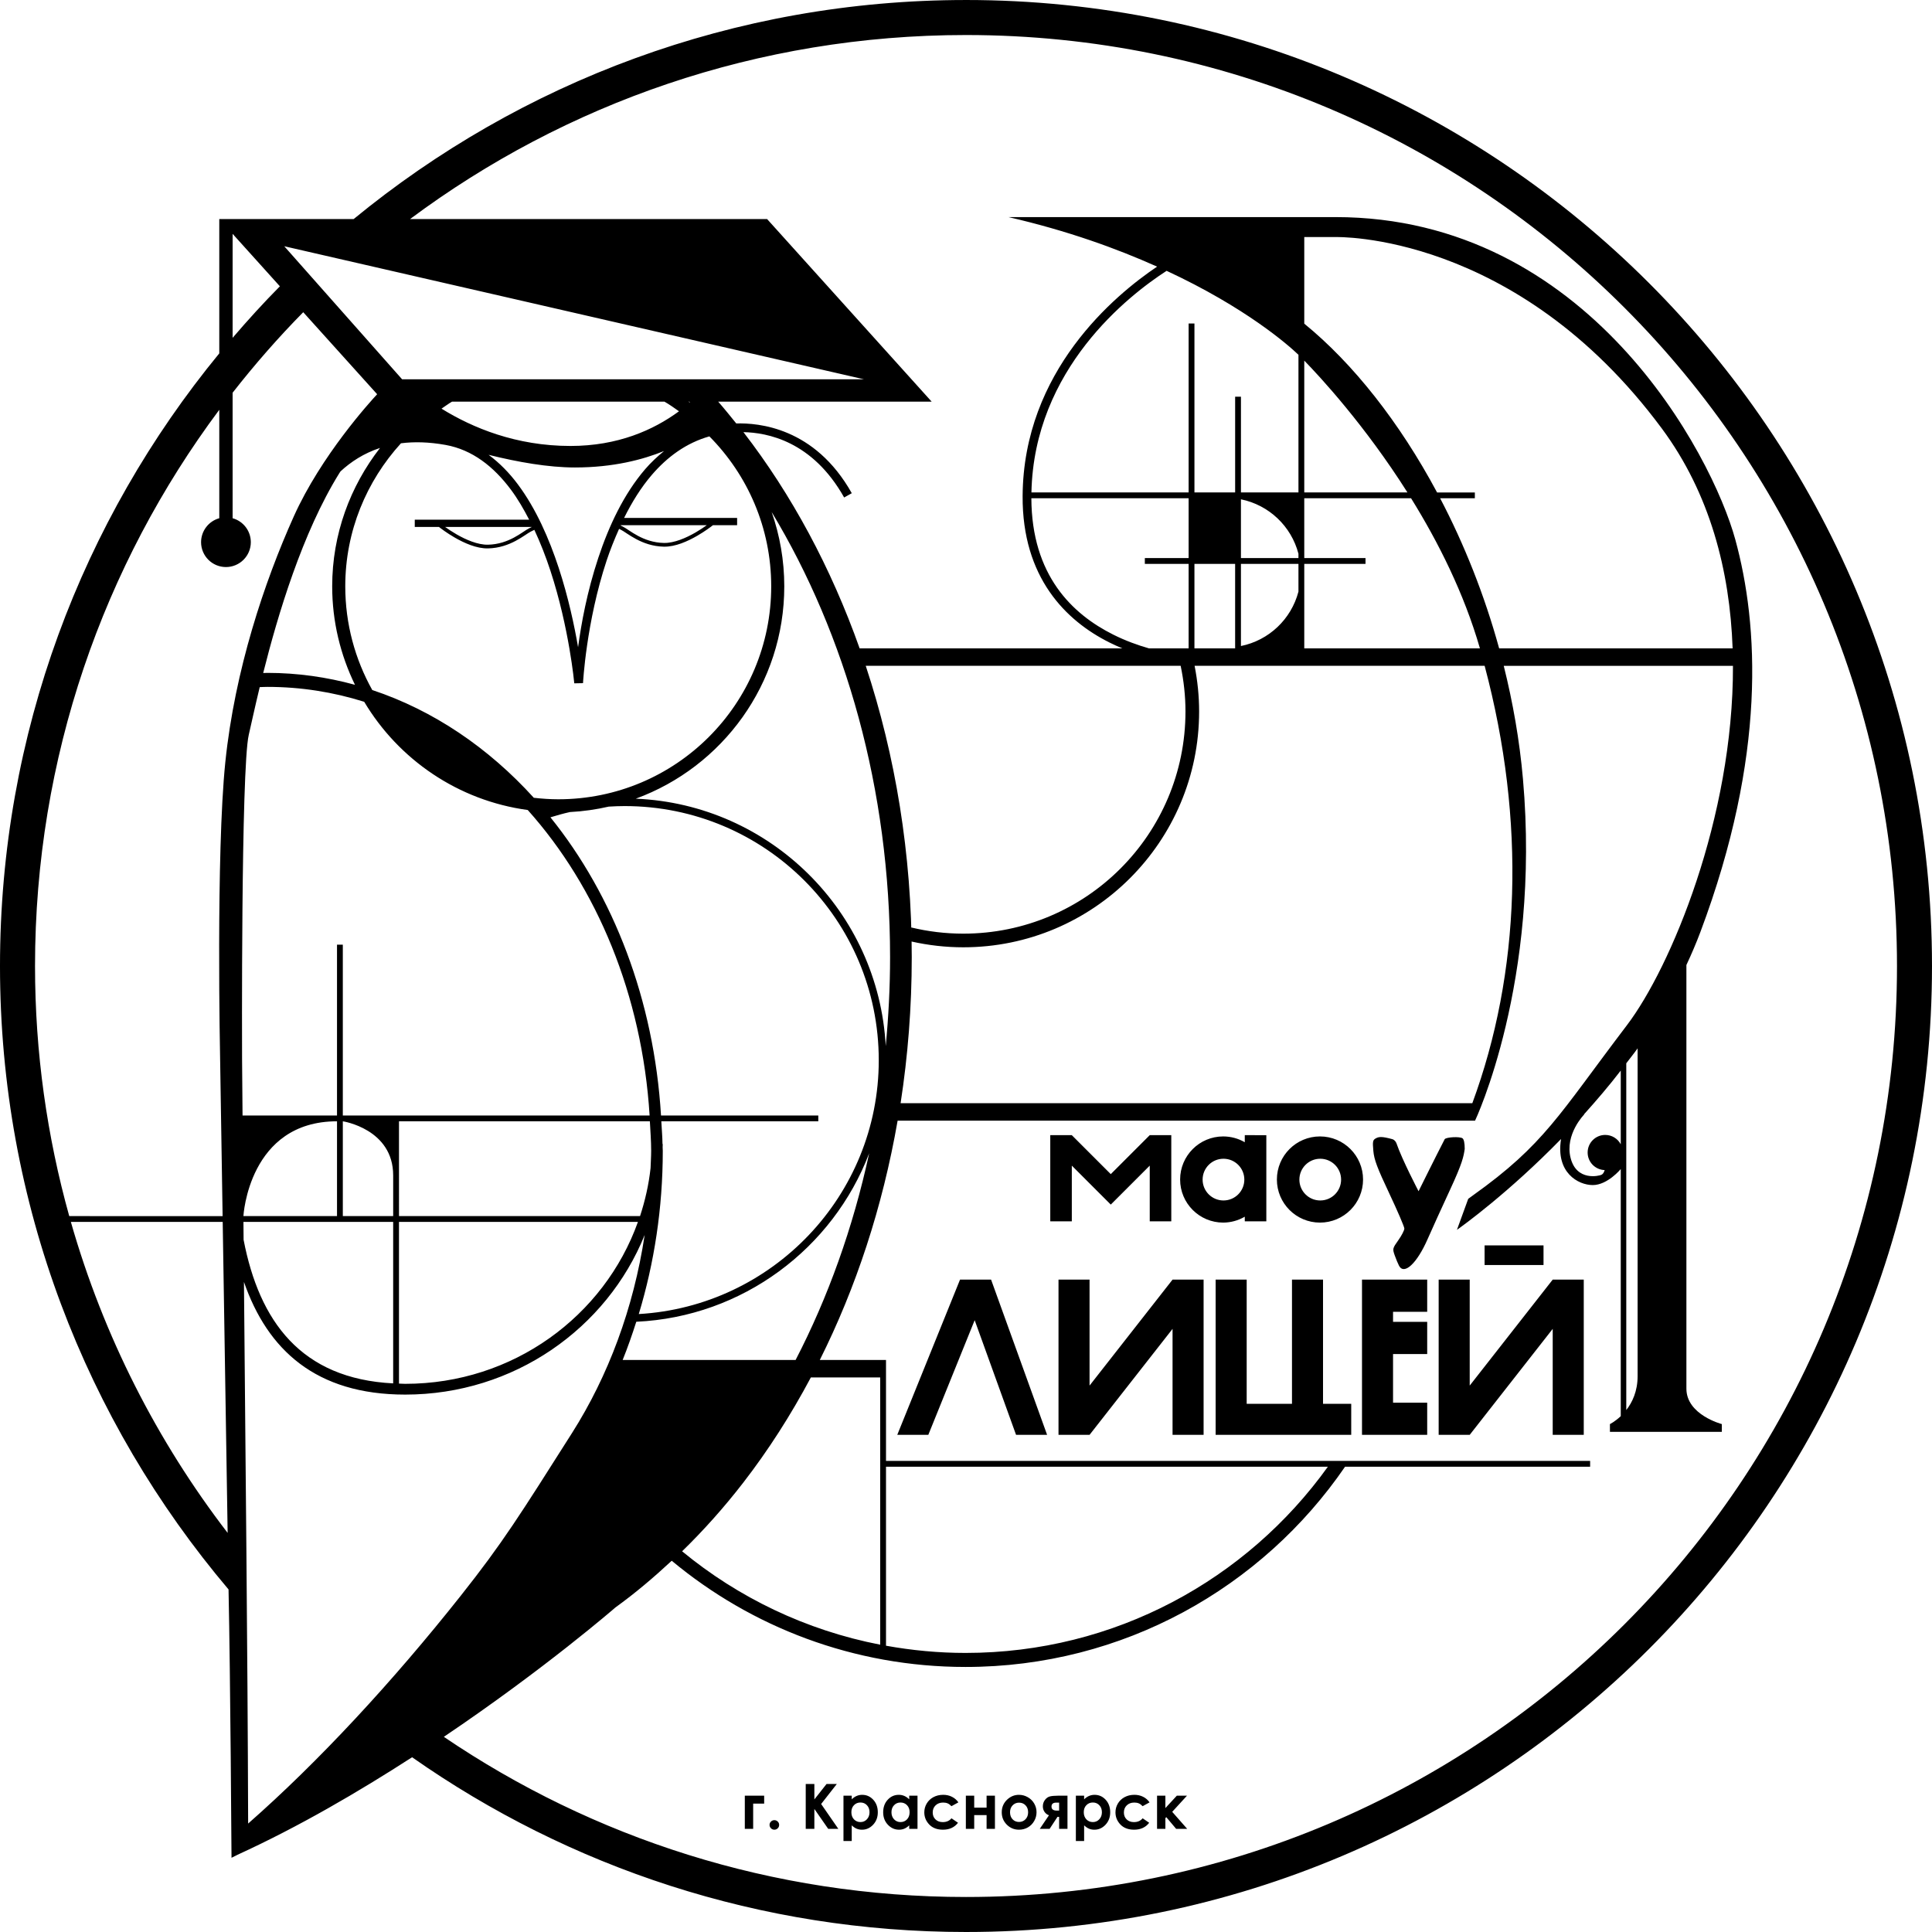<?xml version="1.0" encoding="UTF-8" standalone="no"?>
<!-- Created with Inkscape (http://www.inkscape.org/) -->
<svg xmlns:inkscape="http://www.inkscape.org/namespaces/inkscape" xmlns:sodipodi="http://sodipodi.sourceforge.net/DTD/sodipodi-0.dtd" xmlns:xlink="http://www.w3.org/1999/xlink" xmlns="http://www.w3.org/2000/svg" xmlns:svg="http://www.w3.org/2000/svg" width="291.971mm" height="291.971mm" viewBox="0 0 291.971 291.971" id="svg862" inkscape:version="1.1.1 (3bf5ae0d25, 2021-09-20)" sodipodi:docname="логотип.svg">
  <defs id="defs859"></defs>
  <g inkscape:label="Слой 1" inkscape:groupmode="layer" id="layer1" transform="translate(-434.118,-4.05)">
    <image width="312.208" height="314.854" preserveAspectRatio="none" id="image2269" x="-333.895" y="-4.159" sodipodi:insensitive="true"></image>
    <path style="fill:#000000;stroke-width:0.265" d="m 133.867,47.169 c -12.71,-1.093 -20.856,-2.537 -31.279,-5.543 -13.815,-3.984 -26.478,-9.877 -38.836,-18.075 -2.547,-1.689 -4.761,-3.157 -4.922,-3.262 -0.16,-0.105 -1.47,0.539 -2.91,1.43 -13.811,8.547 -22.018,13.178 -23.352,13.178 -0.28,0 -0.6,-0.208 -0.711,-0.463 -0.172,-0.397 -0.365,-9.866 -0.706,-34.766 l -0.075,-5.464 -0.818,-1.019 c -2.415,-3.008 -5.915,-7.855 -8.377,-11.602 -12.975,-19.742 -20.551,-40.83 -23.526,-65.484 -0.519,-4.302 -0.592,-6.209 -0.604,-15.743 -0.014,-11.36 0.202,-14.752 1.46,-22.957 2.415,-15.747 6.928,-29.987 13.981,-44.115 4.525,-9.063 9.315,-16.665 15.898,-25.23 l 1.598,-2.079 -0.179,-8.784 c -0.098,-4.831 -0.098,-9.105 2.6e-4,-9.497 l 0.179,-0.712 9.189,-10e-4 c 8.295,-0.001 9.258,-0.046 9.892,-0.463 0.386,-0.254 2.232,-1.682 4.101,-3.173 9.039,-7.212 20.231,-13.993 30.844,-18.689 18.682,-8.266 38.018,-12.328 58.676,-12.328 33.944,0 65.896,11.67 92.604,33.823 4.021,3.335 14.541,13.875 17.981,18.016 7.818,9.41 13.719,18.458 19.162,29.383 8.888,17.841 13.781,36.027 15.27,56.753 0.387,5.392 0.156,18.995 -0.414,24.342 -3.258,30.556 -14.58,57.395 -34.155,80.963 -3.598,4.332 -13.495,14.237 -17.837,17.851 -22.622,18.829 -48.804,29.978 -78.059,33.238 -3.63,0.404 -20.923,0.744 -24.077,0.473 z m 20.373,-5.544 c 23.478,-2.225 45.614,-10.012 65.557,-23.062 23.488,-15.37 42.478,-38.844 53.08,-65.616 5.476,-13.828 8.491,-26.284 10.262,-42.403 0.502,-4.568 0.421,-17.687 -0.14,-22.754 -1.864,-16.835 -6.033,-32.333 -12.511,-46.518 -1.217,-2.665 -2.213,-4.91 -2.213,-4.987 0,-0.348 -4.014,-7.494 -6.389,-11.374 -9.315,-15.217 -20.8,-28.022 -34.167,-38.093 -7.723,-5.819 -14.495,-10.051 -22.414,-14.009 -17.582,-8.785 -33.265,-13.218 -52.917,-14.957 -14.668,-1.298 -33.248,0.905 -49.374,5.856 -9.579,2.941 -21.83,8.374 -30.398,13.483 -5.965,3.556 -13.891,9.006 -13.891,9.55 0,0.146 10.782,0.254 27.054,0.27 14.88,0.015 27.313,0.104 27.63,0.198 0.317,0.095 1.385,1.125 2.373,2.289 0.988,1.164 4.944,5.629 8.791,9.922 3.847,4.293 8.314,9.278 9.927,11.077 3.545,3.955 3.707,4.172 3.303,4.422 -0.167,0.103 -7.312,0.247 -15.878,0.32 -8.566,0.073 -15.574,0.214 -15.574,0.315 0,0.1 0.4,0.645 0.888,1.21 0.885,1.024 0.896,1.028 3.396,1.211 4.587,0.335 8.054,2.021 11.509,5.595 2.156,2.231 3.873,4.707 3.741,5.398 -0.051,0.266 -0.335,0.519 -0.633,0.562 -0.411,0.059 -0.967,-0.493 -2.328,-2.316 -3.419,-4.579 -8.144,-7.419 -12.344,-7.419 -1.055,0 -1.098,0.029 -0.756,0.512 2.623,3.7 6.137,9.071 7.819,11.953 2.37,4.061 5.73,11.151 7.657,16.157 1.184,3.076 1.354,3.366 2.052,3.506 1.093,0.219 35.281,0.158 36.536,-0.064 l 1.048,-0.186 -1.842,-1.104 c -3.849,-2.308 -7.002,-5.851 -9.112,-10.237 -1.664,-3.46 -2.078,-5.148 -2.29,-9.33 -0.193,-3.823 0.081,-6.415 1.107,-10.465 2.32,-9.156 6.952,-16.574 13.672,-21.893 4.557,-3.608 4.716,-3.746 4.569,-3.983 -0.394,-0.637 -10.199,-4.036 -16.79,-5.82 -4.255,-1.152 -4.73,-1.66 -1.804,-1.93 0.914,-0.085 12.496,-0.053 25.738,0.07 20.123,0.187 24.49,0.294 26.591,0.648 8.272,1.397 12.593,2.913 20.637,7.24 8.468,4.555 10.612,6.111 16.296,11.829 6.365,6.402 10.925,12.854 14.2,20.089 4.227,9.339 5.782,17.028 5.808,28.729 0.02,8.916 -0.676,16.825 -1.914,21.749 -1.449,5.76 -4.61,15.118 -6.601,19.54 l -1.076,2.39 0.071,32.731 0.071,32.731 0.57,1.058 c 0.735,1.366 1.5,2.055 3.135,2.823 0.977,0.459 1.347,0.79 1.414,1.266 0.18,1.266 -0.254,1.335 -8.455,1.335 -4.18,0 -7.789,-0.072 -8.019,-0.161 -0.623,-0.239 -0.507,-1.282 0.243,-2.172 l 0.661,-0.786 v -18.02 c 0,-11.278 -0.095,-18.02 -0.253,-18.02 -0.139,0 -0.687,0.295 -1.217,0.654 -3.304,2.242 -7.116,0.184 -7.691,-4.153 l -0.17,-1.279 -2.809,2.731 c -4.381,4.259 -11.325,9.984 -12.11,9.984 -0.455,0 -0.457,0.011 0.194,-1.644 1.096,-2.789 1.371,-3.149 4.053,-5.3 1.47,-1.179 4.223,-3.701 6.117,-5.604 8.745,-8.785 16.173,-19.005 21.361,-29.389 3.543,-7.091 7.598,-19.658 8.521,-26.409 0.453,-3.312 1.019,-12.705 0.895,-14.866 l -0.091,-1.587 -17.165,-0.068 -17.165,-0.068 0.156,0.73 c 0.086,0.401 0.453,2.039 0.818,3.64 1.739,7.646 2.36,14.05 2.36,24.342 -2.6e-4,8.525 -0.369,14.759 -1.139,19.245 -0.972,5.666 -3.758,15.668 -5.341,19.174 l -0.622,1.378 -43.789,0.168 c -24.084,0.092 -43.815,0.194 -43.848,0.225 -0.033,0.031 -0.47,1.688 -0.972,3.68 -2.085,8.277 -6.74,20.775 -10.617,28.506 -0.797,1.589 -1.449,3.01 -1.449,3.158 0,0.174 1.97,0.269 5.563,0.269 h 5.563 l 0.258,0.679 c 0.144,0.378 0.258,3.722 0.258,7.541 v 6.862 l 0.992,0.01 c 0.546,0.006 16.947,-0.024 36.446,-0.066 68.695,-0.148 68.771,-0.148 68.88,0.421 0.053,0.274 -0.065,0.599 -0.261,0.724 -0.196,0.124 -8.473,0.228 -18.393,0.23 -9.92,0.002 -18.23,0.079 -18.467,0.17 -0.237,0.091 -0.909,0.869 -1.493,1.73 -2.762,4.068 -7.789,9.416 -12.274,13.059 -7.862,6.386 -18.633,11.583 -28.443,13.722 -5.065,1.105 -8.356,1.507 -13.65,1.67 -9.298,0.286 -17.215,-0.903 -25.858,-3.883 -7.97,-2.748 -14.13,-6.238 -22.063,-12.5 -0.226,-0.179 -1.041,0.433 -2.778,2.087 -9.118,8.679 -17.848,15.907 -26.601,22.027 -1.928,1.348 -3.506,2.553 -3.506,2.677 0,0.7 10.833,7.22 17.175,10.337 13.132,6.453 24,10.156 37.151,12.66 13.171,2.507 24.012,3.104 35.897,1.978 z m -28.488,-9.045 c -0.17,-0.11 -0.392,-0.527 -0.492,-0.926 -0.129,-0.513 -0.351,-0.725 -0.759,-0.725 -0.342,0 -1.107,-0.539 -1.88,-1.323 -0.717,-0.728 -1.442,-1.323 -1.611,-1.323 -0.467,0 -0.949,0.698 -1.145,1.655 -0.141,0.688 -0.305,0.858 -0.826,0.858 h -0.651 l -0.074,-3.353 c -0.07,-3.166 -0.044,-3.363 0.461,-3.523 0.771,-0.245 1.068,0.041 1.068,1.027 0,0.476 0.074,0.94 0.165,1.031 0.09,0.091 0.809,-0.36 1.597,-1.002 0.788,-0.642 1.598,-1.104 1.799,-1.026 0.707,0.271 0.649,0.902 -0.171,1.835 l -0.826,0.941 1.286,1.306 c 0.707,0.718 1.374,1.217 1.482,1.109 0.108,-0.108 0.232,-0.911 0.276,-1.784 l 0.081,-1.587 1.933,-0.078 c 1.854,-0.075 1.964,-0.045 2.678,0.72 l 0.745,0.798 0.497,-0.558 c 0.82,-0.92 1.939,-1.254 3.545,-1.058 1.237,0.151 1.462,0.264 1.534,0.772 0.083,0.587 0.577,0.858 0.577,0.317 0,-0.496 1.796,-1.045 3.422,-1.045 1.367,0 1.63,0.081 1.9,0.586 l 0.313,0.586 0.217,-0.586 c 0.288,-0.777 1.545,-0.818 1.744,-0.056 0.153,0.585 0.477,0.687 0.755,0.238 0.099,-0.16 0.593,-0.464 1.097,-0.674 1.063,-0.444 2.346,-0.154 3.123,0.705 0.458,0.506 0.475,0.504 1.243,-0.142 0.757,-0.637 0.896,-0.655 4.968,-0.655 h 4.19 l 0.697,0.828 0.697,0.828 0.583,-0.531 c 0.974,-0.887 1.617,-1.099 3.304,-1.091 1.077,0.005 1.721,0.135 1.932,0.389 0.275,0.332 0.397,0.329 0.931,-0.021 1.243,-0.815 2.089,-0.184 1.423,1.061 -0.31,0.579 -0.254,0.729 0.642,1.72 1.754,1.942 0.542,2.933 -1.42,1.161 -0.596,-0.539 -1.115,-0.933 -1.154,-0.876 -0.038,0.057 -0.187,0.46 -0.33,0.897 -0.253,0.774 -0.306,0.795 -2.159,0.863 -1.8,0.066 -1.95,0.025 -2.852,-0.767 l -0.952,-0.836 -0.418,0.597 c -0.518,0.739 -2.066,1.413 -2.749,1.196 -0.408,-0.13 -0.51,-0.033 -0.51,0.485 0,1.446 -1.525,1.576 -1.857,0.157 -0.103,-0.442 -0.362,-0.661 -0.847,-0.718 -0.384,-0.045 -0.84,-0.253 -1.014,-0.463 -0.417,-0.503 -1.189,-0.482 -2.099,0.055 -0.956,0.565 -1.591,0.315 -1.593,-0.627 l -0.001,-0.736 -0.594,0.719 c -1.173,1.42 -3.13,1.498 -4.33,0.172 l -0.493,-0.544 -0.146,0.621 c -0.113,0.478 -0.326,0.621 -0.928,0.621 -0.689,0 -0.792,-0.102 -0.865,-0.86 -0.046,-0.473 -0.187,-0.86 -0.314,-0.86 -0.127,0 -0.268,0.387 -0.314,0.86 l -0.083,0.86 -1.776,0.078 c -1.762,0.077 -3.383,-0.407 -3.383,-1.011 0,-0.526 -0.495,-0.236 -0.577,0.338 -0.073,0.511 -0.29,0.618 -1.54,0.754 -1.688,0.184 -2.894,-0.198 -3.542,-1.122 l -0.436,-0.622 -0.591,0.718 c -0.661,0.803 -1.888,1.35 -2.555,1.138 -0.321,-0.102 -0.508,0.093 -0.693,0.72 -0.254,0.862 -0.777,1.167 -1.357,0.792 z m 14.679,-4.23 c -0.077,-0.931 -0.131,-0.987 -0.876,-0.903 -1.048,0.117 -1.39,0.462 -1.027,1.037 0.243,0.385 0.99,0.736 1.771,0.832 0.118,0.015 0.177,-0.42 0.132,-0.966 z m 25.037,0.755 c 0.081,-0.131 0.073,-0.605 -0.017,-1.055 -0.145,-0.723 -0.244,-0.799 -0.859,-0.656 -1.054,0.246 -1.52,0.771 -1.116,1.258 0.18,0.217 0.586,0.445 0.903,0.506 0.317,0.062 0.658,0.128 0.759,0.148 0.101,0.02 0.249,-0.071 0.33,-0.201 z m -36.419,-0.59 c 0.095,-0.499 -0.667,-1.357 -1.081,-1.219 -0.473,0.158 -0.81,0.891 -0.627,1.367 0.223,0.582 1.592,0.463 1.708,-0.148 z m 5.556,0 c 0.132,-0.699 -0.679,-1.339 -1.286,-1.014 -0.507,0.271 -0.684,1.051 -0.322,1.413 0.338,0.338 1.525,0.043 1.608,-0.399 z m 13.774,-0.081 c 0.133,-0.702 -0.676,-1.269 -1.32,-0.924 -0.492,0.263 -0.661,1.047 -0.304,1.404 0.376,0.376 1.526,0.037 1.624,-0.48 z m 11.113,0 c 0.133,-0.702 -0.676,-1.269 -1.32,-0.924 -0.492,0.263 -0.661,1.047 -0.304,1.404 0.376,0.376 1.526,0.037 1.624,-0.48 z m -5.581,-0.613 c 0.073,-0.223 -0.199,-0.331 -0.839,-0.331 -0.904,0 -1.169,0.22 -0.76,0.629 0.293,0.293 1.478,0.071 1.599,-0.299 z m -45.013,2.705 c -0.297,-0.774 -0.182,-4.236 0.151,-4.57 0.498,-0.498 3.557,-0.416 3.755,0.101 0.215,0.56 0.219,0.543 -0.255,1.018 -0.229,0.229 -0.759,0.416 -1.178,0.416 -0.75,0 -0.763,0.026 -0.841,1.654 -0.074,1.564 -0.116,1.658 -0.773,1.734 -0.452,0.052 -0.752,-0.07 -0.86,-0.352 z m 4.17,0.026 c -0.262,-0.683 0.101,-1.209 0.833,-1.209 0.594,0 0.676,0.099 0.604,0.728 -0.097,0.839 -1.162,1.196 -1.436,0.482 z m 20.638,-59.662 c -0.624,-0.268 -0.98,-1.527 -0.743,-2.625 0.084,-0.386 0.67,-1.892 1.304,-3.348 4.495,-10.318 7.132,-16.19 7.407,-16.49 0.776,-0.849 4.201,-0.965 4.997,-0.169 0.423,0.423 8.05,17.526 8.549,19.172 0.498,1.642 0.228,3.131 -0.627,3.456 -1.133,0.431 -2.395,0.29 -3.103,-0.347 -0.364,-0.327 -1.192,-1.845 -1.84,-3.373 -0.648,-1.528 -2.034,-4.743 -3.08,-7.144 -1.046,-2.401 -1.965,-4.519 -2.043,-4.708 -0.078,-0.188 -0.252,-0.305 -0.386,-0.261 -0.134,0.045 -1.501,2.997 -3.037,6.56 -1.537,3.563 -3.003,6.956 -3.259,7.54 -0.256,0.584 -0.661,1.224 -0.899,1.422 -0.538,0.446 -2.491,0.636 -3.24,0.314 z m 23.973,0.009 -0.661,-0.183 -0.134,-5.016 c -0.204,-7.6 0.012,-16.967 0.403,-17.502 0.249,-0.34 0.741,-0.445 2.082,-0.445 0.966,0 1.864,0.112 1.996,0.248 0.132,0.136 0.325,3.436 0.43,7.333 0.19,7.045 0.194,7.083 0.717,6.615 0.648,-0.581 4.938,-5.641 8.754,-10.326 1.931,-2.37 3.08,-3.562 3.551,-3.68 0.931,-0.234 2.682,-0.246 3.508,-0.025 l 0.669,0.179 -0.008,11.309 -0.008,11.309 -1.058,0.225 c -1.245,0.265 -3.213,0.033 -3.487,-0.411 -0.106,-0.171 -0.167,-2.873 -0.137,-6.004 0.03,-3.131 -0.035,-6.317 -0.145,-7.08 l -0.2,-1.387 -6.062,7.379 c -5.514,6.712 -6.148,7.393 -7.011,7.536 -1.174,0.194 -2.33,0.168 -3.199,-0.073 z m 26.061,0.071 c -3.603,-0.17 -3.219,0.501 -3.442,-6.027 -0.254,-7.442 0.05,-16.175 0.581,-16.706 0.409,-0.409 3.666,-0.55 4.201,-0.182 0.191,0.131 0.277,2.95 0.265,8.705 -0.01,4.681 0.071,8.6 0.18,8.708 0.318,0.318 5.576,0.436 6.02,0.135 0.334,-0.227 0.418,-1.608 0.529,-8.724 0.073,-4.65 0.217,-8.539 0.32,-8.642 0.338,-0.337 2.267,-0.575 3.3,-0.408 l 1.01,0.163 0.234,8.776 0.234,8.776 1.75,0.162 c 0.963,0.089 1.924,0.255 2.136,0.37 0.871,0.47 0.993,3.825 0.164,4.513 -0.361,0.299 -13.259,0.58 -17.483,0.38 z m 20.637,-0.074 -1.323,-0.157 -0.132,-5.159 c -0.207,-8.079 0.002,-16.898 0.411,-17.307 0.435,-0.435 4.856,-0.71 7.527,-0.468 l 1.984,0.18 0.24,1.24 c 0.143,0.74 0.143,1.7 0,2.381 l -0.24,1.141 -2.447,0.235 c -1.346,0.129 -2.447,0.341 -2.447,0.47 0,0.13 0.744,0.167 1.654,0.083 0.91,-0.084 2.011,-0.05 2.447,0.076 0.679,0.195 0.829,0.406 1.033,1.451 0.143,0.73 0.143,1.683 0,2.364 l -0.24,1.141 -2.42,0.232 -2.42,0.232 -0.177,1.65 c -0.097,0.908 -0.095,2.374 0.005,3.259 l 0.182,1.608 1.357,0.148 c 0.746,0.082 1.833,0.178 2.415,0.213 1.036,0.064 1.063,0.091 1.298,1.305 0.143,0.741 0.143,1.699 -5.3e-4,2.381 -0.237,1.127 -0.257,1.144 -1.563,1.317 -1.581,0.209 -5.302,0.2 -7.143,-0.018 z m 10.716,0.02 -0.661,-0.2 -0.185,-5.677 c -0.257,-7.875 0.002,-16.55 0.507,-16.969 0.404,-0.335 3.468,-0.441 3.96,-0.137 0.192,0.118 0.357,2.622 0.486,7.343 l 0.195,7.163 0.782,-0.744 c 0.43,-0.409 3.161,-3.631 6.068,-7.16 3.714,-4.508 5.498,-6.473 5.997,-6.611 1.128,-0.31 3.502,-0.171 3.901,0.229 0.736,0.738 0.827,21.306 0.1,22.483 -0.334,0.541 -4.14,0.517 -4.486,-0.028 -0.138,-0.218 -0.265,-2.838 -0.282,-5.821 -0.017,-2.983 -0.108,-6.069 -0.203,-6.857 l -0.172,-1.433 -1.455,1.721 c -1.338,1.582 -8.844,10.669 -9.967,12.065 -0.391,0.486 -0.816,0.624 -2.204,0.718 -0.946,0.064 -2.017,0.026 -2.381,-0.084 z m 7.408,-25.131 -0.926,-0.182 v -1.72 -1.72 l 1.72,-0.182 c 1.913,-0.202 5.58,0.002 6.128,0.34 0.435,0.269 0.482,2.729 0.06,3.152 -0.344,0.344 -5.616,0.579 -6.982,0.311 z m -14.295,-0.857 c -0.16,-0.298 -0.453,-1.004 -0.652,-1.567 -0.352,-0.997 -0.337,-1.06 0.546,-2.301 0.499,-0.702 0.907,-1.492 0.907,-1.756 0,-0.264 -1.021,-2.646 -2.27,-5.293 -1.841,-3.903 -2.297,-5.119 -2.415,-6.438 -0.131,-1.463 -0.089,-1.656 0.412,-1.925 0.5,-0.268 1.05,-0.235 2.473,0.149 0.247,0.067 0.524,0.355 0.614,0.64 0.091,0.285 0.878,2.028 1.749,3.872 l 1.585,3.353 0.639,-1.071 c 0.351,-0.589 1.193,-2.308 1.869,-3.819 0.677,-1.511 1.327,-2.854 1.445,-2.983 0.286,-0.313 2.225,-0.411 2.672,-0.135 0.224,0.138 0.352,0.731 0.349,1.617 -0.004,1.192 -0.331,2.103 -2.214,6.161 -1.215,2.619 -2.742,5.979 -3.394,7.466 -1.609,3.672 -3.543,5.478 -4.317,4.03 z m -13.074,-5.423 c -1.805,-0.492 -3.267,-1.589 -4.5,-3.378 -1.014,-1.471 -1.045,-1.583 -1.045,-3.736 0,-2.123 0.043,-2.286 0.99,-3.712 1.12,-1.686 2.729,-2.835 4.827,-3.445 1.343,-0.39 1.464,-0.381 3.165,0.236 3.72,1.35 5.72,4.899 4.783,8.487 -0.86,3.294 -2.718,4.951 -6.517,5.814 -0.218,0.05 -0.985,-0.07 -1.704,-0.266 z m 3.314,-4.825 c 0.629,-0.562 0.856,-1.024 0.961,-1.954 0.125,-1.111 0.056,-1.307 -0.779,-2.218 -0.812,-0.886 -1.059,-1 -2.164,-1 -0.997,0 -1.388,0.141 -1.949,0.702 -0.588,0.588 -0.702,0.937 -0.702,2.143 0,1.06 0.137,1.594 0.52,2.019 1.135,1.261 2.899,1.393 4.113,0.308 z m -18.573,4.604 c -5.021,-1.794 -6.582,-8.019 -2.943,-11.734 2.084,-2.128 4.721,-2.946 6.757,-2.095 0.744,0.311 1.298,0.361 2.181,0.196 0.651,-0.122 1.569,-0.143 2.041,-0.047 0.838,0.17 0.862,0.215 1.026,1.884 0.214,2.18 0.213,7.251 -0.002,9.639 -0.162,1.808 -0.182,1.848 -1.038,2.092 -0.565,0.161 -1.299,0.151 -2.086,-0.029 -0.943,-0.216 -1.412,-0.195 -2.096,0.09 -1.086,0.454 -2.575,0.455 -3.839,0.003 z m 3.675,-4.399 c 1.644,-1.002 1.854,-2.932 0.482,-4.429 -0.755,-0.824 -1.073,-0.982 -1.973,-0.982 -2.896,0 -4.049,3.726 -1.652,5.337 1.105,0.743 2.01,0.764 3.142,0.074 z m -27.974,4.116 c -0.336,-0.404 -0.471,-11.817 -0.152,-12.821 0.222,-0.698 0.776,-0.855 2.357,-0.667 1.305,0.155 1.454,0.263 4.018,2.915 1.465,1.515 2.834,2.754 3.043,2.754 0.209,1e-5 1.63,-1.298 3.158,-2.884 l 2.778,-2.884 1.533,0.064 c 0.843,0.035 1.65,0.182 1.794,0.325 0.354,0.354 0.594,8.441 0.328,11.067 l -0.215,2.117 -1.53,0.243 c -0.928,0.147 -1.625,0.147 -1.77,0 -0.132,-0.133 -0.368,-1.723 -0.525,-3.532 -0.156,-1.809 -0.34,-3.345 -0.407,-3.412 -0.067,-0.067 -1.015,0.725 -2.106,1.762 -1.091,1.036 -2.286,1.96 -2.656,2.053 -1.052,0.264 -2.083,-0.328 -3.889,-2.232 l -1.668,-1.76 -0.265,3.438 -0.265,3.438 -0.794,0.169 c -1.403,0.298 -2.441,0.241 -2.766,-0.151 z M 36.601,27.492 c 1.888,-1.429 12.039,-11.391 16.413,-16.108 8.243,-8.889 12.472,-13.997 18.598,-22.467 8.546,-11.815 11.992,-17.595 16.834,-28.234 2.209,-4.854 3.975,-10.73 4.931,-16.404 0.808,-4.797 0.732,-4.899 -1.071,-1.436 -3.925,7.537 -10.935,14.578 -18.542,18.624 -3.863,2.055 -9.789,3.683 -14.532,3.992 -4.514,0.295 -10.495,-1.3 -15.062,-4.017 -3.6,-2.141 -7.293,-5.748 -9.066,-8.854 -0.323,-0.566 -0.691,-1.03 -0.816,-1.031 -0.127,-0.001 -0.156,3.549 -0.065,8.002 0.09,4.402 0.284,19.493 0.431,33.536 0.277,26.528 0.462,35.195 0.751,35.182 0.093,-0.004 0.632,-0.357 1.196,-0.784 z M 149.08,3.386 c 4.521,-0.425 10.429,-1.706 15.214,-3.298 11.526,-3.835 21.9,-10.717 29.028,-19.256 1.779,-2.131 3.251,-4.184 3.251,-4.534 0,-0.201 -57.731,-0.166 -61.717,0.037 l -3.376,0.172 0.069,13.122 0.069,13.122 1.852,0.329 c 4.188,0.743 9.79,0.853 15.61,0.306 z m -19.238,-19.817 c 0.042,-10.259 0.005,-19.159 -0.082,-19.778 l -0.159,-1.124 -5.738,0.004 c -3.156,0.002 -5.868,0.091 -6.027,0.198 -0.159,0.107 -1.481,1.98 -2.938,4.163 -4.633,6.941 -10.039,13.901 -14.338,18.458 -1.397,1.481 -1.67,1.907 -1.449,2.266 0.149,0.243 1.327,1.253 2.617,2.244 6.024,4.628 14.023,8.626 21.758,10.873 4.174,1.213 5.128,1.443 5.752,1.392 0.523,-0.043 0.53,-0.262 0.606,-18.697 z m -98.999,-13.56 c -0.092,-7.749 -0.241,-17.81 -0.331,-22.357 l -0.163,-8.268 h -10.815 c -8.803,0 -10.815,0.065 -10.815,0.351 0,0.631 2.804,8.69 4.435,12.746 3.938,9.794 8.269,18.108 13.643,26.194 2.85,4.289 3.678,5.424 3.953,5.424 0.169,0 0.202,-4.919 0.093,-14.089 z m 213.295,-30.956 c 0.047,-16.916 -0.018,-25.863 -0.189,-25.863 -0.144,0 -0.385,0.23 -0.535,0.512 -0.184,0.343 -0.27,9.12 -0.263,26.657 0.01,24.803 0.034,26.104 0.463,25.351 0.417,-0.731 0.458,-2.822 0.525,-26.657 z m -178.787,23.653 c 5.557,-1.409 9.001,-3.089 13.88,-6.77 5.003,-3.775 11.394,-11.931 12.575,-16.047 l 0.222,-0.774 -17.114,0.068 -17.114,0.068 -0.069,12.277 -0.069,12.277 2.329,-0.165 c 1.281,-0.091 3.693,-0.511 5.36,-0.934 z m -9.143,-10.32 c 0.107,-6.091 0.112,-11.568 0.01,-12.171 l -0.185,-1.096 -10.626,0.004 c -5.844,0.002 -10.792,0.109 -10.994,0.237 -0.65,0.412 -0.261,6.328 0.573,8.704 2.502,7.132 8.917,12.578 17.522,14.874 1.019,0.272 2.224,0.501 2.679,0.509 l 0.826,0.015 0.195,-11.075 z m 58.277,7.201 1.123,-0.155 2.102,-4.156 c 1.156,-2.286 2.866,-5.993 3.799,-8.238 1.752,-4.216 4.258,-11.344 4.058,-11.544 -0.062,-0.062 -0.833,0.936 -1.712,2.219 -4.104,5.99 -9.884,10.769 -16.476,13.622 -3.201,1.385 -7.918,2.579 -10.998,2.782 -1.335,0.088 -2.533,0.232 -2.66,0.32 -0.267,0.183 -1.923,4.747 -1.923,5.298 0,0.308 1.698,0.337 10.782,0.186 5.93,-0.099 11.287,-0.249 11.905,-0.334 z m -15.272,-7.653 c 11.308,-2.145 21.145,-9.807 26.217,-20.421 6.213,-13 4.918,-28.062 -3.43,-39.887 -6.516,-9.23 -17.926,-15.229 -29.011,-15.253 -4.244,-0.009 -10.881,1.198 -11.158,2.029 -0.048,0.143 0.621,1.213 1.487,2.377 5.859,7.877 10.465,19.224 12.565,30.955 0.56,3.127 1.203,8.593 1.206,10.25 7.9e-4,0.429 0.795,0.465 11.841,0.529 11.641,0.068 11.84,0.078 11.84,0.598 0,0.518 -0.23,0.532 -11.245,0.69 -6.185,0.088 -11.513,0.178 -11.84,0.198 l -0.595,0.037 v 6.469 c 0,7.371 -0.325,10.528 -1.74,16.889 -0.511,2.297 -0.996,4.351 -1.078,4.564 -0.205,0.534 2.054,0.522 4.941,-0.026 z m -68.981,-14.394 c 0.117,-0.109 0.106,-10.782 -0.024,-23.717 -0.233,-23.005 -0.102,-34.028 0.479,-40.44 1.255,-13.85 3.279,-22.437 8.266,-35.07 3.856,-9.767 8.278,-17.4 13.281,-22.924 1.216,-1.342 1.693,-2.055 1.546,-2.309 -0.383,-0.66 -10.761,-12.338 -10.964,-12.338 -0.277,0 -4.972,5.357 -7.866,8.975 l -2.417,3.022 v 9.587 9.587 l 1.191,0.698 c 2.786,1.633 3.001,5.446 0.406,7.217 -1.427,0.975 -2.453,1.028 -4.117,0.213 -1.746,-0.854 -2.347,-1.814 -2.329,-3.719 0.016,-1.713 0.566,-2.741 1.907,-3.565 l 1.077,-0.661 -0.011,-7.673 c -0.006,-4.22 -0.097,-7.889 -0.201,-8.154 -0.327,-0.83 -5.855,7.605 -10.073,15.372 -13.621,25.079 -19.894,55.238 -16.934,81.417 0.842,7.443 2.554,16.933 4.035,22.357 0.571,2.092 0.668,2.259 1.389,2.394 1.146,0.214 21.112,-0.037 21.362,-0.268 z m 17.249,-6.491 v -6.615 l -1.058,0.075 c -1.876,0.134 -3.668,0.631 -5.234,1.453 -1.667,0.875 -4.238,3.43 -5.335,5.301 -0.68,1.161 -1.735,4.758 -1.735,5.917 v 0.624 l 6.681,-0.071 6.681,-0.071 z m 8.807,2.91 c 0.088,-4.349 -0.2,-5.431 -1.901,-7.13 -1.236,-1.235 -2.682,-1.997 -4.165,-2.196 l -1.021,-0.137 v 6.473 c 0,3.56 0.083,6.556 0.184,6.657 0.101,0.101 1.679,0.151 3.506,0.11 l 3.322,-0.074 z m 36.471,3.213 c 0.601,-0.609 1.95,-7.52 1.95,-9.993 2e-4,-0.819 -0.074,-1.861 -0.165,-2.317 l -0.166,-0.829 -18.289,0.068 -18.289,0.068 -0.071,6.596 c -0.055,5.099 0.005,6.645 0.265,6.813 0.542,0.35 34.409,-0.046 34.765,-0.407 z m 145.727,-5.951 c 0.076,-0.124 -0.147,-0.378 -0.496,-0.565 -0.832,-0.445 -1.302,-1.624 -1.092,-2.742 0.263,-1.403 0.979,-1.862 3.087,-1.981 l 1.833,-0.104 v -4.585 c 0,-2.522 -0.089,-4.64 -0.199,-4.707 -0.109,-0.068 -1.508,1.525 -3.109,3.539 -2.119,2.666 -3.032,4.044 -3.357,5.068 -1.118,3.519 -0.029,6.283 2.482,6.297 0.392,0.002 0.774,-0.097 0.851,-0.221 z m -190.925,-8.824 c 0.238,-0.238 0.319,-3.412 0.322,-12.634 0.002,-6.774 0.109,-12.483 0.238,-12.686 0.129,-0.203 0.424,-0.296 0.657,-0.207 0.38,0.146 0.424,1.46 0.424,12.843 0,11.318 0.045,12.697 0.419,12.841 0.556,0.213 20.24,0.204 33.948,-0.016 l 10.951,-0.176 -0.175,-2.668 c -0.398,-6.084 -1.993,-13.635 -4.3,-20.352 -2.421,-7.05 -6.869,-15.039 -11.237,-20.184 -2.039,-2.402 -1.837,-2.292 -7.249,-3.944 -1.746,-0.533 -4.008,-1.322 -5.025,-1.753 -4.36,-1.847 -10.153,-6.659 -12.952,-10.758 -1.19,-1.743 -1.43,-1.952 -2.646,-2.302 -3.815,-1.101 -14.053,-2.749 -14.443,-2.325 -0.383,0.415 -1.578,6.094 -1.581,7.507 -10e-4,0.79 -0.177,2.925 -0.39,4.744 -0.891,7.603 -1.184,24.839 -0.755,44.407 l 0.175,7.981 h 6.651 c 4.82,0 6.739,-0.087 6.969,-0.318 z m 171.386,-1.445 c 0.34,-0.13 1.21,-2.223 2.071,-4.985 0.7,-2.243 2.781,-10.915 3.197,-13.326 0.976,-5.649 1.271,-21.812 0.538,-29.537 -0.622,-6.561 -2.067,-14.219 -3.283,-17.398 l -0.279,-0.729 -21.589,0.068 -21.589,0.068 -0.068,5.292 c -0.049,3.83 -0.195,5.876 -0.529,7.408 -1.541,7.075 -4.74,13.103 -9.667,18.214 -5.795,6.012 -12.892,9.731 -21.051,11.032 -1.586,0.253 -7.451,0.352 -10.451,0.176 l -0.926,-0.054 -0.17,5.424 c -0.19,6.056 -0.539,10.13 -1.3,15.186 -0.283,1.877 -0.514,3.473 -0.514,3.547 0,0.175 85.145,-0.209 85.608,-0.386 z M 131.638,-102.685 c -0.222,-8.027 -0.924,-13.8 -2.808,-23.088 -3.057,-15.072 -6.597,-25.671 -11.995,-35.907 l -1.183,-2.243 0.15,4.636 c 0.356,11.026 -2.442,18.841 -9.187,25.659 -2.625,2.653 -6.995,5.648 -10.083,6.911 -1.148,0.469 -2.088,0.949 -2.088,1.066 0,0.117 0.396,0.213 0.88,0.213 1.593,0 6.725,1.046 9.229,1.88 6.144,2.048 12.328,6.192 16.539,11.084 4.646,5.397 7.993,12.267 9.217,18.918 0.241,1.31 0.505,2.56 0.587,2.778 0.38,1.013 0.879,-6.983 0.743,-11.906 z m 16.913,-2.483 c 12.209,-2.777 21.658,-11.094 25.736,-22.652 1.4,-3.969 1.763,-6.273 1.773,-11.245 0.005,-2.474 -0.083,-4.825 -0.195,-5.226 l -0.203,-0.728 h -23.792 c -13.086,0 -23.851,0.096 -23.924,0.214 -0.073,0.117 0.165,1.219 0.528,2.447 2.938,9.948 5.68,24.251 6.463,33.712 0.156,1.888 0.339,3.488 0.406,3.555 0.646,0.646 10.277,0.589 13.209,-0.078 z M 88.226,-125.741 c 13.187,-2.598 22.6,-11.268 25.275,-23.279 1.139,-5.112 1.144,-11.454 0.013,-16.217 -0.727,-3.062 -2.155,-6.058 -4.454,-9.341 -3.089,-4.413 -3.86,-5.365 -4.342,-5.365 -0.729,0 -3.732,1.16 -5.147,1.988 -1.71,1.001 -3.901,3.093 -5.124,4.891 -1.279,1.882 -2.733,4.767 -2.512,4.988 0.095,0.094 3.475,0.181 7.511,0.193 4.037,0.012 7.479,0.108 7.651,0.214 0.451,0.279 0.381,1.136 -0.107,1.323 -0.23,0.088 -1.116,0.161 -1.969,0.161 -1.48,0 -1.618,0.059 -3.042,1.305 -1.693,1.481 -3.317,2.137 -5.267,2.128 -1.425,-0.007 -3.74,-0.822 -5.115,-1.801 -0.443,-0.316 -0.923,-0.574 -1.065,-0.574 -0.593,0 -2.84,8.61 -3.764,14.42 -0.301,1.892 -0.727,4.571 -0.946,5.953 -0.429,2.702 -0.861,3.497 -1.635,3.01 -0.313,-0.197 -0.523,-0.825 -0.662,-1.98 -0.964,-8.003 -3.619,-18.325 -5.348,-20.788 l -0.404,-0.575 -1.52,0.915 c -3.842,2.313 -6.528,2.214 -11.297,-0.419 -1.451,-0.801 -2.226,-1.065 -3.122,-1.065 -1.261,0 -1.904,-0.443 -1.64,-1.131 0.085,-0.222 0.415,-0.474 0.732,-0.559 0.317,-0.085 3.941,-0.156 8.051,-0.158 5.385,-0.003 7.474,-0.087 7.474,-0.303 0,-0.984 -3.478,-5.581 -5.257,-6.949 -3.332,-2.561 -6.699,-3.689 -11.076,-3.71 l -2.971,-0.015 -1.449,1.431 c -1.644,1.624 -4.375,6.603 -5.56,10.137 -1.796,5.356 -1.952,13.267 -0.364,18.411 0.296,0.959 1.07,2.836 1.72,4.172 l 1.182,2.429 2.384,0.853 c 3.227,1.154 7.427,3.338 10.939,5.687 3.391,2.268 5.361,3.824 9.415,7.433 2.434,2.168 3.135,2.652 4.041,2.791 1.689,0.26 5.839,-0.026 8.769,-0.603 z m -38.075,-17.756 c -2.537,-5.758 -2.921,-7.493 -2.92,-13.163 0.002,-6.56 0.919,-10.277 4.079,-16.525 1.022,-2.02 1.794,-3.736 1.717,-3.813 -0.173,-0.173 -1.521,0.594 -2.816,1.602 -2.456,1.912 -7.144,11.586 -10.67,22.016 -1.246,3.686 -2.567,8.394 -2.401,8.56 0.055,0.055 1.701,0.331 3.658,0.613 1.957,0.282 4.618,0.739 5.914,1.015 1.296,0.276 2.685,0.513 3.087,0.528 0.728,0.026 0.729,0.022 0.352,-0.833 z m 208.394,-5.49 c -0.229,-8.731 -1.983,-15.785 -6.051,-24.33 -4.811,-10.106 -14.526,-21.04 -23.296,-26.22 -3.998,-2.362 -11.821,-6.279 -14.189,-7.106 -6.003,-2.096 -14.918,-3.535 -18.977,-3.064 l -1.576,0.183 v 6.099 6.099 l 3.26,3.344 c 5.36,5.498 8.723,9.997 13.557,18.141 1.296,2.183 2.477,4.056 2.625,4.163 0.148,0.107 1.466,0.196 2.929,0.198 2.752,0.004 3.575,0.273 2.991,0.977 -0.201,0.242 -1.013,0.35 -2.64,0.35 -1.292,0 -2.349,0.09 -2.349,0.201 0,0.111 0.759,1.867 1.688,3.903 2.357,5.17 4.379,10.375 5.984,15.406 l 1.37,4.297 11.023,0.074 c 6.063,0.041 13.881,0.072 17.373,0.069 l 6.35,-0.005 -0.073,-2.778 z m -82.08,-5.287 v -6.08 l -0.595,-0.138 c -0.327,-0.076 -1.726,-0.167 -3.109,-0.203 -2.029,-0.053 -2.514,-0.142 -2.514,-0.463 0,-0.322 0.573,-0.422 3.043,-0.529 l 3.043,-0.132 v -4.101 -4.101 l -3.175,-0.163 c -1.746,-0.089 -6.973,-0.179 -11.615,-0.198 l -8.44,-0.036 0.175,2.667 c 0.475,7.241 5.419,14.459 12.211,17.828 2.548,1.264 4.509,1.682 8,1.708 l 2.977,0.022 z m 7.011,-0.005 v -5.953 l -2.249,-0.198 c -1.237,-0.109 -2.517,-0.136 -2.844,-0.061 l -0.595,0.137 v 5.904 c 0,3.247 0.083,5.987 0.185,6.089 0.102,0.102 1.382,0.151 2.844,0.11 l 2.659,-0.075 v -5.953 z m 36.561,5.336 c -0.613,-3.065 -7.432,-18.305 -9.165,-20.483 l -0.579,-0.728 h -7.925 -7.925 l 0.073,4.167 0.073,4.167 4.31,0.073 c 3.635,0.061 4.335,0.138 4.47,0.49 0.283,0.738 -0.498,0.885 -4.746,0.889 l -4.167,0.004 v 5.909 c 0,3.25 0.079,5.988 0.176,6.085 0.097,0.097 5.886,0.176 12.865,0.176 h 12.689 l -0.15,-0.75 z m -32.155,-0.876 c 3.388,-2.142 5.946,-6.714 5.397,-9.645 l -0.171,-0.914 -4.154,0.073 -4.154,0.073 0.027,1.191 c 0.015,0.655 0.044,3.254 0.066,5.776 l 0.04,4.585 0.86,-0.18 c 0.473,-0.099 1.414,-0.53 2.091,-0.958 z m -102.064,-5.747 c 2.136,-9.02 4.092,-13.906 7.686,-19.207 0.942,-1.389 1.64,-2.525 1.552,-2.525 -0.088,0 -1.273,0.357 -2.634,0.793 -5.721,1.833 -12.571,2.083 -18.075,0.661 -0.794,-0.205 -1.502,-0.316 -1.572,-0.245 -0.07,0.07 0.474,0.75 1.211,1.511 4.36,4.503 8.005,12.893 10.297,23.705 0.073,0.345 0.175,0.583 0.227,0.529 0.052,-0.054 0.64,-2.403 1.308,-5.221 z m 107.172,-6.367 c 0.331,-0.536 -0.994,-3.239 -2.276,-4.642 -1.331,-1.457 -3.885,-2.97 -5.252,-3.113 l -0.661,-0.069 -0.074,3.668 c -0.05,2.479 0.025,3.787 0.231,4.035 0.234,0.282 1.185,0.367 4.093,0.367 2.084,0 3.857,-0.11 3.94,-0.245 z m -119.693,-2.276 c 0.644,-0.222 1.469,-0.637 1.833,-0.92 l 0.661,-0.516 -4.564,-0.006 c -2.51,-0.003 -4.564,0.099 -4.564,0.228 0,0.195 1.576,0.912 3.175,1.444 0.797,0.265 2.315,0.164 3.459,-0.231 z m 25.465,-0.243 c 1.147,-0.409 2.089,-1.163 1.879,-1.504 -0.163,-0.264 -4.575,-0.263 -6.725,0.003 l -1.455,0.179 1.12,0.591 c 2.015,1.064 3.614,1.289 5.181,0.731 z m 94.219,-7.186 c 0.371,-0.142 0.419,-1.274 0.419,-10.025 0,-11.264 0.294,-9.955 -2.778,-12.368 -4.379,-3.439 -14.634,-9.601 -16.874,-10.139 -0.851,-0.205 -1.55,0.206 -5.546,3.259 -2.849,2.177 -5.917,5.299 -7.798,7.935 -3.538,4.958 -6.626,13.274 -7.123,19.183 l -0.173,2.051 h 11.68 11.68 v -12.12 c 0,-9.75 0.07,-12.216 0.357,-12.608 0.897,-1.227 0.966,-0.35 0.966,12.318 v 12.429 l 2.844,-0.075 2.844,-0.075 0.032,-6.797 c 0.018,-3.738 0.107,-6.993 0.199,-7.232 0.092,-0.239 0.316,-0.385 0.497,-0.325 0.249,0.083 0.363,1.867 0.463,7.232 l 0.132,7.122 2.249,0.149 c 3.514,0.233 5.476,0.262 5.931,0.087 z m 16.294,-0.234 c 0,-0.726 -5.746,-8.963 -8.4,-12.041 -2.809,-3.258 -5.824,-6.35 -6.192,-6.35 -0.124,0 -0.225,4.159 -0.225,9.243 v 9.243 l 0.728,0.11 c 0.4,0.061 3.734,0.128 7.408,0.15 5.762,0.034 6.681,-0.015 6.681,-0.355 z m -121.07,-7.164 c 4.337,-0.901 8.984,-2.878 11.135,-4.736 l 1.058,-0.914 -18.999,-0.01 c -10.45,-0.005 -18.937,0.091 -18.861,0.214 0.076,0.123 1.363,0.826 2.86,1.561 8.06,3.961 15.963,5.308 22.807,3.885 z m 35.08,-10.15 c -0.218,-0.127 -4.385,-1.141 -9.26,-2.254 -56.319,-12.858 -72.552,-16.549 -72.789,-16.549 -0.154,0 -0.24,0.114 -0.192,0.254 0.049,0.14 3.774,4.426 8.278,9.525 l 8.19,9.271 33.085,-0.008 c 18.937,-0.005 32.915,-0.107 32.688,-0.239 z m -87.478,-10.704 c 1.691,-1.803 3.075,-3.464 3.075,-3.691 0,-0.433 -5.974,-6.789 -6.381,-6.789 -0.129,0 -0.234,3.075 -0.234,6.879 0,3.784 0.104,6.879 0.232,6.879 0.128,0 1.616,-1.475 3.307,-3.278 z" id="path2291" sodipodi:nodetypes="csscsssccccscssscssccscsssssssscscccsssssssssssssssssssssssssssscsssscssscsssscsssscsscccsssscscsssscssssssssccccscsscsssssscsscccsscssssssscsssscccssssssccsscscscsccccscsssssccssssssscccscscssssssscsssssscccsscsssssccsscscssscccssscccssssccscsssssssssssssssssscsssssscsscssscssssssscsssssccssssssssscccsssccssccsssscsscsscccssssccscscsscssscsscccsccccscsccccsssscsssssssscsssscscccscsssssssssssscsssscssscssssssscsssssssscssscscscscccssscccssssscssscssssssccccsccscssssssssccscsscsssccccsccccccssssssscccccsssssccsssssscssccccccccccccccsccccscsssssssscscsscssscsssscsssccccsssssscccssscscccsssscccccssscccccsscscccccsscccscccsssscsssscsscssssscssssssssccscsssssssscccscssccsssssssscsssssssssssscscsssssssssssssssssssscssssscscssssscssscsssscssssssssssssssscsssssscccssscssssscccccsccscsscccsscsssccccsscsssccccscccccssccssscccssccccccsssssssssssssssscssssscsccsscccsccsccssssssscccscsccccssscssssssscssscsccssccsssssccssssssss"></path>
    <path id="path1683" style="fill:#ff0000;stroke-width:0.265" d="m -670.229,22.926 0.004,0.002 c -132.735,1e-6 -254.54,46.955 -349.758,125.119 h -69.135 -7.617 v 76.721 c -78.243,95.242 -125.248,217.11 -125.248,349.92 0,135.732 49.172,259.964 130.541,356.088 1.075,51.089 1.695,153.271 1.695,153.271 l 3.486,-1.732 v -0.01 c 35.265,-16.148 69.14,-35.995 99.662,-55.682 89.598,62.855 198.671,99.814 316.369,99.814 304.608,0 551.76,-247.144 551.76,-551.752 0,-304.608 -247.151,-551.76 -551.76,-551.76 z m 0.004,20 c 293.8,4e-6 531.756,237.962 531.756,531.762 -2e-5,293.8 -237.956,531.754 -531.756,531.754 -110.581,0 -213.204,-33.772 -298.25,-91.484 57.754,-38.886 98.061,-73.937 98.061,-73.937 11.158,-8.036 21.802,-17.059 32.102,-26.639 45.52,37.87 104.017,60.67 167.83,60.67 89.995,0 169.431,-45.324 216.764,-114.367 h 139.98 v -3.32 h -402.18 v -57.641 h -37.824 c 20.653,-41.257 35.878,-87.357 44.455,-136.701 h 329.82 c 0,0 37.589,-79.067 27.354,-195.244 -1.94,-22.014 -5.745,-43.621 -10.969,-64.555 h 130.926 c 0.236,86.754 -35.481,172.261 -60.59,205.299 -38.896,51.179 -47.084,68.068 -88.027,97.24 -0.97,0.691 -1.711,1.261 -2.602,1.91 l -6.441,17.705 c 3.259,-2.273 29.582,-21.236 59.475,-51.881 -0.007,0.04 -0.013,0.079 -0.019,0.119 -3.077,19.027 9.725,26.193 18.139,26.193 8.414,0 15.975,-9.139 15.975,-9.139 v 141.129 c -3.302,3.136 -6.184,4.537 -6.184,4.537 v 4.422 h 63.912 v -4.422 c 0,0 -20.236,-5.284 -20.236,-20.236 V 607.451 574.115 c 2.879,-6.146 5.571,-12.411 7.979,-18.82 37.873,-100.823 33.266,-175.546 19.959,-224.166 -13.307,-48.62 -84.259,-184.201 -228.422,-184.201 h -186.736 c 33.947,7.826 61.744,17.943 84.896,28.297 -24.165,16.259 -76.411,59.633 -76.811,131.072 -0.261,46.564 24.745,71.187 49.555,83.592 2.478,1.239 4.955,2.357 7.408,3.373 h -150.053 c -16.364,-46.143 -38.89,-87.936 -66.379,-123.506 13.437,0.292 39.346,4.953 57.531,37.33 l 4.363,-2.449 c -21.173,-37.696 -53.516,-40.2 -65.979,-39.836 -3.4,-4.208 -6.797,-8.421 -10.326,-12.457 h 121.926 l -94,-104.297 H -987.75 C -899.153,82.015 -789.28,42.926 -670.225,42.926 Z m -418.893,113.572 26.998,29.955 c -9.37,9.458 -18.327,19.315 -26.998,29.428 z m 612.102,1.83 h 17.775 c 0,0 103.033,-3.254 186.455,109.34 27.508,37.128 38.868,81.268 40.432,125.594 h -133.357 c -8.42,-30.626 -19.976,-59.537 -33.701,-85.742 h 19.828 v -3.32 h -21.572 c -21.487,-40.13 -47.956,-73.658 -75.859,-96.412 z m -582.603,5.246 331.131,75.998 h -263.818 z m 503.98,14.039 c 45.122,20.965 69.495,42.388 75.303,47.957 v 78.629 h -32.848 v -54.693 h -3.32 v 54.693 H -539.746 v -96.49 h -3.32 v 96.49 h -89.785 c 1.461,-70.608 55.538,-112.573 77.213,-126.586 z m -493.141,23.643 42.217,46.842 c -3.884,4.174 -31.973,34.978 -47.629,69.824 -16.828,37.456 -33.656,87.758 -39.084,140.232 -5.428,52.474 -2.984,169.303 -2.984,169.303 l 1.43,90.072 h -87.603 c -12.666,-45.455 -19.545,-93.326 -19.545,-142.842 0,-119.132 39.136,-229.075 105.244,-317.703 v 61.934 c -6.143,1.709 -10.396,7.301 -10.4,13.678 -3e-4,7.848 6.362,14.209 14.209,14.209 7.848,3e-4 14.209,-6.361 14.209,-14.209 0,-6.376 -4.257,-11.969 -10.4,-13.678 v -71.676 c 12.587,-16.083 26.015,-31.468 40.338,-45.986 z m 571.764,27.645 c 8.955,9.176 34.641,36.91 58.932,75.299 h -58.932 z m -486.791,23.443 h 121.367 c 2.882,1.661 5.579,3.581 8.281,5.492 -14.586,10.731 -34.921,19.811 -61.99,19.811 -30.992,0 -55.912,-10.331 -73.65,-21.314 2.003,-1.324 3.905,-2.786 5.992,-3.988 z m 135.131,0 h 0.383 c 0.145,0.156 0.288,0.316 0.432,0.475 -0.029,0.025 -0.056,0.05 -0.084,0.074 -0.241,-0.186 -0.482,-0.373 -0.73,-0.549 z m 11.861,19.812 c 21.813,21.981 35.33,52.212 35.33,85.658 0,67.227 -54.412,121.639 -121.639,121.639 -4.725,0 -9.366,-0.332 -13.949,-0.855 -25.94,-28.623 -57.433,-49.977 -92.275,-61.549 -9.792,-17.532 -15.422,-37.71 -15.422,-59.234 0,-31.541 12.159,-60.098 31.82,-81.703 7.482,-0.947 15.948,-0.779 25.531,0.953 15.241,2.755 27.429,12.355 37.264,25.541 3.883,5.207 7.276,11.057 10.418,17.127 h -65.334 v 4.16 h 13.811 c 1.188,0.932 4.53,3.467 8.912,6.004 5.492,3.18 12.563,6.387 19.135,6.252 6.412,-0.132 11.678,-2.135 15.76,-4.303 4.081,-2.168 7.093,-4.535 8.607,-5.277 l 2.08,-1.02 c 3.542,7.582 6.605,15.498 9.184,23.363 10.763,32.821 13.621,64.297 13.621,64.297 l 4.99,-0.096 c 0,0 1.79,-34.715 13.479,-70.01 2.022,-6.106 4.465,-12.16 7.115,-18.111 l 1.197,0.586 c 1.514,0.742 4.526,3.104 8.607,5.271 4.081,2.168 9.348,4.171 15.76,4.303 6.571,0.136 13.635,-3.072 19.127,-6.252 4.378,-2.535 7.724,-5.068 8.916,-6.002 h 13.812 v -4.162 h -64.557 c 4.441,-8.936 9.636,-17.365 15.828,-24.568 8.899,-10.353 19.654,-18.255 32.871,-22.012 z m -188.104,6.625 c -17.013,21.869 -27.32,49.206 -27.32,79.033 0,20.184 4.738,39.235 13.012,56.252 -16.102,-4.408 -32.833,-6.812 -50.035,-6.812 -0.801,0 -1.591,0.054 -2.389,0.072 8.309,-33.075 22.337,-80.112 43.516,-114.193 0.217,-0.349 0.43,-0.624 0.646,-0.969 5.845,-5.409 13.232,-10.323 22.57,-13.383 z m 162.24,1.756 c -3.856,3.151 -7.517,6.555 -10.801,10.375 -12.275,14.28 -20.786,32.58 -26.76,50.619 -6.482,19.574 -9.717,37.485 -11.553,51.074 -2.089,-12.166 -5.549,-28.514 -11.037,-45.25 -5.488,-16.736 -12.999,-33.895 -23.326,-47.74 -4.883,-6.547 -10.481,-12.274 -16.74,-16.91 16.766,4.177 34.178,7.225 49.305,7.225 21.919,0 38.9,-4.497 50.912,-9.393 z m 209.787,26.982 h 89.824 v 34.154 h -25.008 v 3.32 h 25.008 v 48.268 h -22.629 c -6.404,-1.825 -13.408,-4.347 -20.404,-7.846 -23.47,-11.735 -46.62,-33.907 -46.791,-77.896 z m 155.875,0 h 61.012 c 15.496,24.977 30.208,54.164 39.324,85.742 h -100.336 v -48.268 h 34.977 v -3.32 h -34.977 z m -36.168,0.598 c 15.98,3.251 28.72,15.307 32.848,31.084 v 2.473 h -32.848 z m -268.031,7.281 c 42.262,70.031 67.629,158.271 67.629,254.299 0,17.186 -0.906,34.087 -2.479,50.719 -4.12,-76.673 -65.868,-138.061 -142.771,-141.303 49.473,-18.087 84.822,-65.593 84.822,-121.299 0,-14.865 -2.57,-29.122 -7.201,-42.416 z m -86.203,7.5 h 49.146 c -1.611,1.157 -3.851,2.673 -6.463,4.186 -5.336,3.09 -12.194,6.085 -18.033,5.965 -5.999,-0.124 -10.93,-1.984 -14.824,-4.053 -3.894,-2.069 -6.641,-4.314 -8.666,-5.307 l -1.244,-0.609 c 0.028,-0.061 0.056,-0.121 0.084,-0.182 z m -100.34,0.994 h 49.605 l -1.617,0.793 c -2.025,0.993 -4.772,3.238 -8.666,5.307 -3.894,2.069 -8.823,3.929 -14.822,4.053 -5.84,0.12 -12.697,-2.875 -18.033,-5.965 -2.614,-1.513 -4.856,-3.03 -6.467,-4.188 z m 428.012,21.102 h 23.242 v 48.268 H -539.746 Z m 26.562,0 h 32.848 v 15.848 c -4.127,15.777 -16.868,27.833 -32.848,31.084 z m -214.314,58.229 H -547.621 c 1.761,8.42 2.75,17.124 2.75,26.07 0,70.139 -56.779,126.91 -126.918,126.91 -10.231,0 -20.165,-1.24 -29.693,-3.521 0.082,2.67 0.14,5.347 0.184,8.029 9.503,2.128 19.369,3.287 29.51,3.287 74.349,0 134.705,-60.356 134.705,-134.705 0,-8.925 -0.919,-17.63 -2.58,-26.07 H -374 c 23.729,89.046 20.382,175.581 -7.037,249.838 h -326.557 c 4.159,-26.967 6.373,-54.831 6.373,-83.363 0,-59.064 -9.363,-115.318 -26.277,-166.475 z m -341.764,12.035 c 19.104,0 37.632,2.965 55.293,8.51 19.71,33.005 53.672,56.426 93.416,61.812 39.505,44.12 65.308,105.656 69.611,174.488 H -1026.172 V 562.5 h -3.32 v 97.568 h -53.953 l -0.275,-32.611 c 0,0 -0.688,-165.502 3.836,-184.863 1.223,-5.233 3.297,-14.946 6.248,-27.203 1.457,-0.051 2.908,-0.133 4.375,-0.133 z m 204.031,68.078 c 80.205,0 145.172,64.975 145.172,145.18 0,77.353 -60.822,140.573 -137.07,144.969 8.811,-29.098 13.707,-60.463 13.707,-93.246 0,-0.678 -0.078,-1.333 -0.082,-2.01 0.013,-0.613 0.056,-1.219 0.061,-1.834 l -0.139,-0.033 c -0.051,-4.379 -0.455,-8.646 -0.674,-12.973 h 89.666 v -3.32 h -89.838 c -4.007,-66.037 -27.138,-125.646 -63.16,-170.311 3.665,-1.111 7.353,-2.172 11.131,-3.004 7.585,-0.386 14.983,-1.465 22.168,-3.107 2.998,-0.187 6.013,-0.311 9.059,-0.311 z M -286.621,621.725 v 187.227 c 0,8.655 -3.051,14.99 -6.473,19.373 V 630.256 c 2.149,-2.874 4.377,-5.553 6.473,-8.531 z m -9.627,12.689 v 42.107 c -1.738,-3.288 -5.152,-5.347 -8.871,-5.35 -5.548,-5.5e-4 -10.045,4.497 -10.045,10.045 0.004,5.423 4.312,9.863 9.732,10.031 -0.392,1.353 -0.98,2.262 -1.814,2.68 -1.267,0.633 -14.205,3.891 -17.643,-9.59 -3.438,-13.48 7.742,-24.834 7.742,-24.834 l -0.076,-0.115 c 7.035,-7.827 14.09,-16.021 20.975,-24.975 z m -733.244,28.975 v 54.141 h -53.467 v -0.006 c 0,-0.034 2.998,-54.135 53.467,-54.135 z m 3.32,0 c 0,0 28.762,4.34 28.762,30.9 v 23.24 h -28.762 z m 32.082,0 h 143.295 c 0.293,5.603 0.74,11.157 0.74,16.85 0,3.318 -0.242,6.563 -0.342,9.852 -1.031,9.479 -3.123,18.633 -6.01,27.439 h -137.684 z m 371.998,7.92 v 49.219 h 12.305 v -31.816 c 8.016,8.017 18.039,18.041 18.039,18.041 l 4.217,4.215 4.215,-4.215 c 0,0 10.024,-10.024 18.041,-18.041 v 31.816 h 12.305 v -49.219 h -12.305 l -22.256,22.258 -22.256,-22.258 z m 111.1,0 v 4.041 c -3.746,-2.17 -7.997,-3.314 -12.326,-3.316 -13.591,6.8e-4 -24.608,11.019 -24.607,24.609 6.8e-4,13.59 11.017,24.607 24.607,24.607 4.334,-0.019 8.586,-1.182 12.326,-3.371 v 2.648 h 12.305 v -49.219 z m 42.947,0.725 c -13.591,6.8e-4 -24.608,11.019 -24.607,24.609 6.8e-4,13.59 11.017,24.607 24.607,24.607 13.591,4e-4 24.609,-11.017 24.609,-24.607 4e-4,-13.592 -11.018,-24.61 -24.609,-24.609 z m 34.893,0.348 c -1.16,-0.008 -2.022,0.217 -2.85,0.66 -1.896,1.015 -2.051,1.744 -1.557,7.273 0.446,4.985 2.169,9.581 9.127,24.334 4.718,10.004 8.58,19.006 8.58,20.004 0,0.998 -1.544,3.984 -3.43,6.637 -3.334,4.69 -3.392,4.93 -2.062,8.697 0.752,2.131 1.861,4.796 2.465,5.924 2.928,5.47 10.235,-1.353 16.316,-15.232 2.462,-5.62 8.235,-18.317 12.828,-28.217 7.116,-15.339 7.71,-18.91 8.365,-23.287 0.01,-3.349 -0.474,-5.59 -1.32,-6.113 -1.688,-1.043 -9.017,-0.671 -10.098,0.512 -5.107,9.88 -14.943,29.758 -14.943,29.758 0,0 -9.36,-17.854 -12.602,-27.305 -0.342,-1.079 -1.388,-2.17 -2.322,-2.422 -3.026,-0.816 -5.007,-1.212 -6.498,-1.223 z m -292.381,9.277 c -9.225,42.54 -23.501,82.31 -42.02,118.064 h -98.787 c 2.87,-7.102 5.422,-14.419 7.791,-21.844 60.815,-2.794 112.344,-41.96 133.016,-96.221 z m 202.371,3.119 c 6.58,10e-4 11.914,5.336 11.914,11.916 8e-5,6.58 -5.334,11.915 -11.914,11.916 -6.581,6e-5 -11.916,-5.335 -11.916,-11.916 -8e-5,-6.581 5.335,-11.916 11.916,-11.916 z m 55.273,0 c 6.58,10e-4 11.914,5.336 11.914,11.916 8e-5,6.58 -5.334,11.915 -11.914,11.916 -6.581,7e-5 -11.916,-5.335 -11.916,-11.916 -8e-5,-6.581 5.335,-11.916 11.916,-11.916 z m -713.619,36.072 h 86.731 l 2.822,177.643 c -40.264,-52.363 -70.929,-112.457 -89.553,-177.643 z m 98.578,0 h 85.52 v 92.234 c -52.716,-2.645 -76.486,-35.581 -85.434,-82.025 z m 88.84,0 h 136.486 c -19.217,53.825 -71.352,92.494 -132.926,92.494 -1.229,0 -2.36,-0.104 -3.561,-0.135 z m 140.33,7.469 c -6.369,41.973 -20.818,80.522 -41.471,113.068 -29.89,47.104 -39.613,62.747 -63.602,93.018 -38.967,49.171 -81.263,94.835 -121.416,130.103 -0.314,-103.122 -1.518,-206.244 -2.391,-309.363 13.463,38.776 41.053,64.348 92.109,64.348 62.076,0 115.196,-37.785 136.77,-91.174 z m 479.744,5.961 v 11.219 h 33.656 V 734.279 Z m -299.619,19.541 -35.854,88.664 h 17.732 l 26.484,-65.492 23.637,65.492 h 17.732 l -32,-88.664 z m 56.248,0 v 88.664 h 17.732 l 47.408,-60.527 v 60.527 h 17.732 V 753.82 H -552.246 l -47.408,60.527 v -60.527 z m 89.748,0 v 70.932 17.732 h 17.732 59.713 v -17.732 h -16.104 v -70.932 h -17.734 v 70.932 h -25.875 v -70.932 z m 83.598,0 v 18.385 5.74 18.383 27.771 18.385 h 37.238 v -18.385 h -19.506 v -27.771 h 19.506 v -18.383 h -19.506 v -5.74 h 19.506 v -18.385 h -19.506 z m 43.789,0 v 88.664 h 17.732 l 47.408,-60.527 v 60.527 h 17.732 v -88.664 h -17.732 l -47.408,60.527 v -60.527 z m -358.584,55.863 h 39.598 v 152.654 c -42.412,-8.22 -81.079,-26.91 -113.145,-53.344 12.342,-12.017 24.008,-25.095 34.889,-39.156 14.28,-18.455 27.201,-38.617 38.658,-60.154 z m 42.918,51 h 252.395 c -46.202,64.384 -121.628,106.365 -206.959,106.365 -15.518,0 -30.685,-1.463 -45.436,-4.119 z m -45.848,181.229 v 25.617 h 4.928 v -11.373 l 7.906,11.373 h 5.781 l -9.82,-14.193 8.951,-11.424 h -5.869 l -6.949,8.811 v -8.811 z m 32.27,6.182 c -1.138,0 -2.207,0.215 -3.205,0.644 -0.998,0.429 -1.926,1.074 -2.785,1.934 v -2.09 h -4.721 v 25.877 h 4.721 v -8.934 c 0.929,0.882 1.862,1.521 2.803,1.916 0.94,0.383 1.956,0.574 3.047,0.574 2.45,0 4.57,-0.946 6.357,-2.838 1.788,-1.904 2.682,-4.267 2.682,-7.088 0,-2.926 -0.866,-5.324 -2.596,-7.193 -1.73,-1.869 -3.83,-2.803 -6.303,-2.803 z m 20.863,0 c -2.473,0 -4.575,0.933 -6.305,2.803 -1.73,1.869 -2.596,4.268 -2.596,7.193 0,2.821 0.894,5.184 2.682,7.088 1.788,1.892 3.908,2.838 6.357,2.838 1.091,0 2.1,-0.191 3.029,-0.574 0.94,-0.395 1.876,-1.034 2.805,-1.916 v 2.004 h 4.736 v -18.947 h -4.736 v 2.09 c -0.848,-0.859 -1.771,-1.504 -2.77,-1.934 -0.998,-0.43 -2.065,-0.645 -3.203,-0.644 z m 25.32,0 c -2.032,-1e-4 -3.873,0.442 -5.521,1.324 -1.637,0.882 -2.913,2.095 -3.83,3.639 -0.917,1.544 -1.377,3.234 -1.377,5.068 0,2.647 0.941,4.956 2.822,6.93 1.892,1.974 4.504,2.961 7.836,2.961 3.704,0 6.572,-1.318 8.604,-3.953 l -3.744,-2.559 c -1.184,1.451 -2.838,2.176 -4.963,2.176 -1.718,0 -3.106,-0.511 -4.162,-1.533 -1.056,-1.022 -1.586,-2.339 -1.586,-3.953 0,-1.66 0.545,-3.018 1.637,-4.074 1.103,-1.068 2.544,-1.601 4.32,-1.601 0.975,0 1.823,0.151 2.543,0.453 0.731,0.302 1.468,0.841 2.211,1.619 l 3.953,-2.178 c -0.952,-1.382 -2.176,-2.442 -3.674,-3.186 -1.498,-0.755 -3.188,-1.133 -5.068,-1.133 z m 43.328,0 c -2.473,-1e-4 -4.662,0.86 -6.566,2.578 -2.171,1.974 -3.256,4.44 -3.256,7.4 0,2.763 0.957,5.114 2.873,7.053 1.927,1.927 4.25,2.891 6.967,2.891 1.846,0 3.534,-0.434 5.066,-1.305 1.532,-0.882 2.741,-2.102 3.623,-3.658 0.894,-1.556 1.342,-3.228 1.342,-5.016 0,-1.776 -0.442,-3.43 -1.324,-4.963 -0.882,-1.532 -2.112,-2.745 -3.691,-3.639 -1.567,-0.894 -3.245,-1.342 -5.033,-1.342 z m 43.223,0 c -1.138,0 -2.205,0.215 -3.203,0.644 -0.998,0.429 -1.928,1.074 -2.787,1.934 v -2.09 h -4.719 v 25.877 h 4.719 v -8.934 c 0.929,0.882 1.862,1.521 2.803,1.916 0.94,0.383 1.958,0.574 3.049,0.574 2.45,0 4.568,-0.946 6.355,-2.838 1.788,-1.904 2.682,-4.267 2.682,-7.088 0,-2.926 -0.864,-5.324 -2.594,-7.193 -1.73,-1.869 -3.832,-2.803 -6.305,-2.803 z m 22.639,0 c -2.032,-1e-4 -3.871,0.442 -5.52,1.324 -1.637,0.882 -2.915,2.095 -3.832,3.639 -0.917,1.544 -1.375,3.234 -1.375,5.068 0,2.647 0.94,4.956 2.82,6.93 1.892,1.974 4.506,2.961 7.838,2.961 3.704,0 6.57,-1.318 8.602,-3.953 l -3.744,-2.559 c -1.184,1.451 -2.838,2.176 -4.963,2.176 -1.718,0 -3.106,-0.511 -4.162,-1.533 -1.057,-1.022 -1.584,-2.339 -1.584,-3.953 0,-1.66 0.545,-3.018 1.637,-4.074 1.103,-1.068 2.542,-1.601 4.318,-1.601 0.975,0 1.823,0.151 2.543,0.453 0.731,0.302 1.468,0.841 2.211,1.619 l 3.953,-2.178 c -0.952,-1.382 -2.176,-2.442 -3.674,-3.186 -1.498,-0.755 -3.188,-1.133 -5.068,-1.133 z m -222.438,0.488 v 18.947 h 4.771 v -14.42 h 6.287 v -4.527 z m 126.256,0 v 18.947 h 4.771 v -7.856 h 7.072 v 7.856 h 4.771 v -18.947 h -4.771 v 6.826 h -7.072 v -6.826 z m 52.803,0 c -2.137,0.016 -3.727,0.157 -4.771,0.418 -1.103,0.279 -2.056,0.945 -2.857,2.002 -0.801,1.056 -1.201,2.287 -1.201,3.691 0,1.173 0.326,2.229 0.977,3.17 0.662,0.929 1.502,1.562 2.523,1.898 l -5.258,7.768 h 5.625 l 4.51,-6.861 h 0.924 v 6.861 h 4.771 v -18.947 h -4.807 z m 56.406,0 v 18.947 h 4.754 v -6.096 l 0.506,-0.592 5.641,6.688 h 6.305 l -8.551,-9.719 8.447,-9.229 h -5.799 l -6.549,7.088 v -7.088 z m -169.393,3.9 c 1.486,0 2.716,0.522 3.691,1.566 0.975,1.033 1.463,2.363 1.463,3.988 0,1.637 -0.5,2.985 -1.498,4.041 -0.987,1.056 -2.205,1.584 -3.656,1.584 -1.498,0 -2.742,-0.515 -3.729,-1.549 -0.987,-1.045 -1.479,-2.41 -1.479,-4.094 0,-1.649 0.492,-2.982 1.479,-4.004 0.987,-1.022 2.231,-1.533 3.729,-1.533 z m 22.83,0 c 1.509,0 2.757,0.512 3.744,1.533 0.987,1.022 1.48,2.355 1.48,4.004 0,1.683 -0.494,3.049 -1.48,4.094 -0.987,1.033 -2.229,1.549 -3.727,1.549 -1.451,0 -2.677,-0.527 -3.676,-1.584 -0.987,-1.056 -1.479,-2.404 -1.479,-4.041 0,-1.625 0.486,-2.955 1.461,-3.988 0.975,-1.045 2.201,-1.566 3.676,-1.566 z m 109.904,0 c 1.486,0 2.716,0.522 3.691,1.566 0.975,1.033 1.463,2.363 1.463,3.988 0,1.637 -0.5,2.985 -1.498,4.041 -0.987,1.056 -2.205,1.584 -3.656,1.584 -1.498,0 -2.74,-0.515 -3.727,-1.549 -0.987,-1.045 -1.48,-2.41 -1.48,-4.094 0,-1.649 0.494,-2.982 1.48,-4.004 0.987,-1.022 2.229,-1.533 3.727,-1.533 z m -20.934,0.07 h 1.656 v 4.545 h -1.342 c -2.008,0 -3.014,-0.76 -3.014,-2.281 0,-1.509 0.9,-2.264 2.699,-2.264 z m -21.229,0.016 c 1.509,0 2.747,0.511 3.711,1.533 0.975,1.01 1.463,2.328 1.463,3.953 0,1.625 -0.494,2.955 -1.48,3.988 -0.987,1.033 -2.225,1.551 -3.711,1.551 -1.486,0 -2.716,-0.512 -3.691,-1.533 -0.964,-1.022 -1.445,-2.357 -1.445,-4.006 0,-1.602 0.488,-2.914 1.463,-3.936 0.987,-1.033 2.217,-1.551 3.691,-1.551 z m -139.77,9.996 c -0.755,0 -1.4,0.269 -1.934,0.803 -0.534,0.522 -0.801,1.16 -0.801,1.914 0,0.755 0.267,1.4 0.801,1.934 0.534,0.534 1.179,0.801 1.934,0.801 0.755,0 1.4,-0.267 1.934,-0.801 0.534,-0.534 0.801,-1.179 0.801,-1.934 0,-0.754 -0.267,-1.392 -0.801,-1.914 -0.534,-0.534 -1.179,-0.803 -1.934,-0.803 z" transform="scale(0.265)" sodipodi:nodetypes="scccccscccccsscscscccsccccccccsccssccccsccccccsccsssccssccccccccccscccccccccccccccccccccccccccccccccccscccscccccccccccccccsccccscccssccscssccccsssscsccsccsssccccsccscccscccssccscscccccccccsccccccccccccccccsccscccsssccccccssccccccccccccccssccssccccscscccccccccscssscsccccccccccscsccccccccssccccccsccscccccscccccccccccccccccccccccccccccsccccsssssssssscscccscscccccccsccscsccccccccccccscccssccccccccccccccccccccccccccccccccccccccccccccccccccccccccccccccccccccccccccscccsccccccccccccscsscccccccscsssssscscccccscssscsscsccsscssccccsscscsccsscssscccccccsssssscsscsccssccsccccsccccccccccccccccccccccsscccccccccccccccccccccsccscscscsssssscscscsssscscssssscsssscssscscsscssssscscscssssscs"></path>
    <path id="path1683-7" style="fill:#000000;stroke-width:0.07" d="m 580.103,4.051 10e-4,5.291e-4 c -35.12,3e-7 -67.347,12.423 -92.54,33.104 h -18.292 -2.015 v 20.299 c -20.702,25.2 -33.139,57.444 -33.139,92.583 0,35.912 13.01,68.782 34.539,94.215 0.284,13.517 0.449,40.553 0.449,40.553 l 0.922,-0.458 v -0.003 c 9.331,-4.272 18.293,-9.524 26.369,-14.732 23.706,16.63 52.565,26.409 83.706,26.409 80.594,0 145.986,-65.39 145.986,-145.984 0,-80.594 -65.392,-145.986 -145.986,-145.986 z m 10e-4,5.292 c 77.734,1e-6 140.694,62.961 140.694,140.695 0,77.734 -62.959,140.693 -140.694,140.693 -29.258,0 -56.41,-8.936 -78.912,-24.205 15.281,-10.289 25.945,-19.563 25.945,-19.563 2.952,-2.126 5.768,-4.514 8.494,-7.048 12.044,10.02 27.521,16.052 44.405,16.052 23.811,0 44.829,-11.992 57.352,-30.26 h 37.036 v -0.878 H 568.014 V 209.578 H 558.007 c 5.464,-10.916 9.493,-23.113 11.762,-36.169 h 87.265 c 0,0 9.946,-20.92 7.237,-51.658 -0.513,-5.825 -1.52,-11.541 -2.902,-17.08 h 34.641 c 0.062,22.954 -9.388,45.577 -16.031,54.319 -10.291,13.541 -12.458,18.01 -23.291,25.728 -0.257,0.183 -0.453,0.334 -0.688,0.505 l -1.704,4.684 c 0.862,-0.601 7.827,-5.619 15.736,-13.727 -0.002,0.011 -0.003,0.021 -0.005,0.032 -0.814,5.034 2.573,6.93 4.799,6.93 2.226,0 4.227,-2.418 4.227,-2.418 v 37.34 c -0.874,0.83 -1.636,1.2 -1.636,1.2 v 1.17 h 16.91 v -1.17 c 0,0 -5.354,-1.398 -5.354,-5.354 v -55.205 -8.82 c 0.762,-1.626 1.474,-3.284 2.111,-4.98 10.02,-26.676 8.802,-46.446 5.281,-59.311 -3.521,-12.864 -22.294,-48.737 -60.437,-48.737 h -49.407 c 8.982,2.071 16.337,4.747 22.462,7.487 -6.394,4.302 -20.217,15.778 -20.323,34.68 -0.069,12.32 6.547,18.835 13.111,22.117 0.656,0.328 1.311,0.624 1.96,0.892 h -39.701 c -4.33,-12.209 -10.29,-23.266 -17.563,-32.678 3.555,0.077 10.41,1.311 15.222,9.877 l 1.154,-0.648 c -5.602,-9.974 -14.159,-10.636 -17.457,-10.54 -0.9,-1.113 -1.798,-2.228 -2.732,-3.296 h 32.26 l -24.871,-27.595 H 496.092 C 519.533,19.685 548.604,9.343 580.104,9.343 Z m -110.832,30.049 7.143,7.926 c -2.479,2.502 -4.849,5.11 -7.143,7.786 z m 161.952,0.484 h 4.703 c 0,0 27.261,-0.861 49.333,28.93 7.278,9.823 10.284,21.502 10.698,33.23 h -35.284 c -2.228,-8.103 -5.285,-15.752 -8.917,-22.686 h 5.246 v -0.878 h -5.708 C 645.61,67.853 638.607,58.982 631.224,52.962 Z m -154.147,1.388 87.612,20.108 h -69.802 z m 133.345,3.715 c 11.939,5.547 18.387,11.215 19.924,12.689 v 20.804 h -8.691 V 64 h -0.878 V 78.471 H 614.627 V 52.941 h -0.879 v 25.53 h -23.756 c 0.387,-18.682 14.695,-29.785 20.429,-33.493 z M 479.945,51.234 491.115,63.628 c -1.028,1.104 -8.46,9.255 -12.602,18.474 -4.452,9.91 -8.905,23.219 -10.341,37.103 -1.436,13.884 -0.79,44.795 -0.79,44.795 l 0.378,23.832 H 444.582 c -3.351,-12.027 -5.171,-24.693 -5.171,-37.794 0,-31.52 10.355,-60.609 27.846,-84.059 v 16.387 c -1.625,0.452 -2.75,1.932 -2.752,3.619 -8e-5,2.076 1.683,3.76 3.759,3.759 2.076,7.9e-5 3.76,-1.683 3.759,-3.759 0,-1.687 -1.126,-3.167 -2.752,-3.619 V 63.401 c 3.33,-4.255 6.883,-8.326 10.673,-12.167 z m 151.279,7.314 c 2.369,2.428 9.165,9.766 15.592,19.923 h -15.592 z m -128.797,6.203 h 32.112 c 0.763,0.439 1.476,0.947 2.191,1.453 -3.859,2.839 -9.24,5.242 -16.402,5.242 -8.2,0 -14.793,-2.733 -19.487,-5.639 0.53,-0.35 1.033,-0.737 1.585,-1.055 z m 35.753,0 h 0.101 c 0.038,0.041 0.076,0.084 0.114,0.126 -0.008,0.006 -0.015,0.013 -0.022,0.02 -0.064,-0.049 -0.127,-0.099 -0.193,-0.145 z m 3.138,5.242 c 5.771,5.816 9.348,13.814 9.348,22.664 0,17.787 -14.397,32.184 -32.184,32.184 -1.25,0 -2.478,-0.088 -3.691,-0.226 -6.863,-7.573 -15.196,-13.223 -24.415,-16.285 -2.591,-4.639 -4.08,-9.977 -4.08,-15.672 0,-8.345 3.217,-15.901 8.419,-21.617 1.98,-0.251 4.22,-0.206 6.755,0.252 4.032,0.729 7.257,3.269 9.859,6.758 1.028,1.378 1.925,2.925 2.756,4.532 h -17.286 v 1.101 h 3.654 c 0.314,0.247 1.199,0.917 2.358,1.589 1.453,0.841 3.324,1.69 5.063,1.654 1.696,-0.035 3.09,-0.565 4.17,-1.138 1.08,-0.574 1.877,-1.2 2.277,-1.396 l 0.55,-0.27 c 0.937,2.006 1.747,4.101 2.43,6.182 2.848,8.684 3.604,17.012 3.604,17.012 l 1.32,-0.025 c 0,0 0.473,-9.185 3.566,-18.523 0.535,-1.616 1.181,-3.217 1.883,-4.792 l 0.317,0.155 c 0.401,0.196 1.198,0.821 2.277,1.395 1.08,0.574 2.473,1.103 4.17,1.138 1.739,0.036 3.608,-0.813 5.061,-1.654 1.158,-0.671 2.044,-1.341 2.359,-1.588 h 3.655 v -1.101 h -17.081 c 1.175,-2.364 2.549,-4.594 4.188,-6.5 2.355,-2.739 5.2,-4.83 8.697,-5.824 z m -49.769,1.753 c -4.501,5.786 -7.229,13.019 -7.229,20.911 0,5.34 1.254,10.381 3.443,14.883 -4.26,-1.166 -8.687,-1.802 -13.238,-1.802 -0.212,0 -0.421,0.014 -0.632,0.019 2.199,-8.751 5.91,-21.196 11.514,-30.214 0.057,-0.092 0.114,-0.165 0.171,-0.256 1.546,-1.431 3.501,-2.731 5.972,-3.541 z m 42.926,0.465 c -1.02,0.834 -1.989,1.734 -2.858,2.745 -3.248,3.778 -5.5,8.62 -7.08,13.393 -1.715,5.179 -2.571,9.918 -3.057,13.513 -0.553,-3.219 -1.468,-7.544 -2.92,-11.972 -1.452,-4.428 -3.439,-8.968 -6.172,-12.631 -1.292,-1.732 -2.773,-3.248 -4.429,-4.474 4.436,1.105 9.043,1.912 13.045,1.912 5.799,0 10.292,-1.19 13.47,-2.485 z m 55.506,7.139 h 23.766 v 9.037 h -6.617 v 0.878 h 6.617 v 12.771 h -5.987 c -1.694,-0.483 -3.547,-1.15 -5.399,-2.076 -6.21,-3.105 -12.335,-8.971 -12.38,-20.61 z m 41.242,0 h 16.143 c 4.1,6.608 7.993,14.331 10.405,22.686 H 631.224 V 89.265 h 9.254 v -0.878 h -9.254 z m -9.569,0.158 c 4.228,0.86 7.599,4.05 8.691,8.224 v 0.654 h -8.691 z m -70.917,1.926 c 11.182,18.529 17.893,41.876 17.893,67.283 0,4.547 -0.24,9.019 -0.656,13.419 -1.09,-20.286 -17.428,-36.529 -37.775,-37.386 13.09,-4.786 22.443,-17.355 22.443,-32.094 0,-3.933 -0.68,-7.705 -1.905,-11.223 z m -22.808,1.984 h 13.003 c -0.426,0.306 -1.019,0.707 -1.71,1.107 -1.412,0.817 -3.226,1.61 -4.771,1.578 -1.587,-0.033 -2.892,-0.525 -3.922,-1.072 -1.03,-0.547 -1.757,-1.141 -2.293,-1.404 l -0.329,-0.161 c 0.007,-0.016 0.015,-0.032 0.022,-0.048 z m -26.548,0.263 h 13.125 l -0.428,0.21 c -0.536,0.263 -1.263,0.857 -2.293,1.404 -1.03,0.547 -2.334,1.04 -3.922,1.072 -1.545,0.032 -3.36,-0.761 -4.771,-1.578 -0.692,-0.4 -1.285,-0.802 -1.711,-1.108 z m 113.245,5.583 h 6.149 v 12.771 h -6.149 z m 7.028,0 h 8.691 v 4.193 c -1.092,4.174 -4.463,7.364 -8.691,8.224 z M 564.951,104.671 H 612.543 c 0.466,2.228 0.728,4.531 0.728,6.898 0,18.558 -15.023,33.578 -33.58,33.578 -2.707,0 -5.335,-0.328 -7.856,-0.932 0.022,0.706 0.037,1.415 0.049,2.124 2.514,0.563 5.125,0.87 7.808,0.87 19.672,0 35.641,-15.969 35.641,-35.641 0,-2.361 -0.243,-4.665 -0.683,-6.898 h 43.832 c 6.278,23.56 5.393,46.456 -1.862,66.103 h -86.401 c 1.101,-7.135 1.686,-14.507 1.686,-22.057 0,-15.627 -2.477,-30.511 -6.953,-44.046 z m -90.425,3.184 c 5.054,0 9.957,0.784 14.63,2.252 5.215,8.732 14.201,14.93 24.716,16.355 10.452,11.673 17.279,27.955 18.418,46.167 H 485.926 V 146.813 h -0.878 v 25.815 h -14.275 l -0.073,-8.628 c 0,0 -0.182,-43.789 1.015,-48.912 0.324,-1.385 0.872,-3.955 1.653,-7.197 0.385,-0.013 0.769,-0.035 1.158,-0.035 z m 53.983,18.012 c 21.221,0 38.41,17.191 38.41,38.412 0,20.466 -16.092,37.193 -36.267,38.356 2.331,-7.699 3.627,-15.997 3.627,-24.671 0,-0.179 -0.021,-0.353 -0.022,-0.532 0.003,-0.162 0.015,-0.323 0.016,-0.485 l -0.037,-0.009 c -0.013,-1.159 -0.12,-2.287 -0.178,-3.432 h 23.724 v -0.878 h -23.77 c -1.06,-17.472 -7.18,-33.244 -16.711,-45.061 0.97,-0.294 1.945,-0.575 2.945,-0.795 2.007,-0.102 3.964,-0.388 5.865,-0.822 0.793,-0.049 1.591,-0.082 2.397,-0.082 z m 153.09,36.615 v 49.537 c 0,2.29 -0.807,3.966 -1.713,5.126 v -52.406 c 0.569,-0.76 1.158,-1.469 1.713,-2.257 z m -2.547,3.357 v 11.141 c -0.46,-0.87 -1.363,-1.415 -2.347,-1.415 -1.468,-1.5e-4 -2.658,1.19 -2.658,2.658 10e-4,1.435 1.141,2.61 2.575,2.654 -0.104,0.358 -0.259,0.599 -0.48,0.709 -0.335,0.168 -3.758,1.029 -4.668,-2.537 -0.91,-3.567 2.048,-6.571 2.048,-6.571 l -0.02,-0.03 c 1.861,-2.071 3.728,-4.239 5.55,-6.608 z m -194.004,7.666 v 14.325 h -14.146 v -0.002 c 0,-0.009 0.793,-14.323 14.146,-14.323 z m 0.878,0 c 0,0 7.61,1.148 7.61,8.176 v 6.149 h -7.61 z m 8.488,0 h 37.913 c 0.077,1.483 0.196,2.952 0.196,4.458 0,0.878 -0.064,1.736 -0.09,2.607 -0.273,2.508 -0.826,4.93 -1.59,7.26 h -36.429 z m 98.424,2.095 v 13.022 h 3.256 v -8.418 c 2.121,2.121 4.773,4.773 4.773,4.773 l 1.116,1.115 1.115,-1.115 c 0,0 2.652,-2.652 4.773,-4.773 v 8.418 h 3.256 v -13.022 h -3.256 l -5.889,5.889 -5.889,-5.889 z m 29.395,0 v 1.069 c -0.991,-0.574 -2.116,-0.877 -3.261,-0.877 -3.596,1.8e-4 -6.511,2.915 -6.511,6.511 1.8e-4,3.596 2.915,6.511 6.511,6.511 1.147,-0.005 2.272,-0.313 3.261,-0.892 v 0.701 h 3.256 v -13.022 z m 11.363,0.192 c -3.596,1.8e-4 -6.511,2.915 -6.511,6.511 1.8e-4,3.596 2.915,6.511 6.511,6.511 3.596,1.1e-4 6.511,-2.915 6.511,-6.511 1.1e-4,-3.596 -2.915,-6.511 -6.511,-6.511 z m 9.232,0.092 c -0.307,-0.002 -0.535,0.058 -0.754,0.175 -0.502,0.269 -0.543,0.462 -0.412,1.924 0.118,1.319 0.574,2.535 2.415,6.438 1.248,2.647 2.27,5.029 2.27,5.293 0,0.264 -0.408,1.054 -0.907,1.756 -0.882,1.241 -0.897,1.304 -0.546,2.301 0.199,0.564 0.492,1.269 0.652,1.567 0.775,1.447 2.708,-0.358 4.317,-4.03 0.651,-1.487 2.179,-4.846 3.394,-7.466 1.883,-4.058 2.04,-5.003 2.213,-6.161 0.003,-0.886 -0.125,-1.479 -0.349,-1.617 -0.447,-0.276 -2.386,-0.178 -2.672,0.135 -1.351,2.614 -3.954,7.873 -3.954,7.873 0,0 -2.476,-4.724 -3.334,-7.224 -0.091,-0.285 -0.367,-0.574 -0.614,-0.641 -0.801,-0.216 -1.325,-0.321 -1.719,-0.324 z m -77.359,2.455 c -2.441,11.255 -6.218,21.778 -11.118,31.238 h -26.137 c 0.759,-1.879 1.434,-3.815 2.061,-5.779 16.091,-0.739 29.724,-11.102 35.194,-25.458 z m 53.544,0.825 c 1.741,2.7e-4 3.152,1.412 3.152,3.153 2e-5,1.741 -1.411,3.153 -3.152,3.153 -1.741,2e-5 -3.153,-1.412 -3.153,-3.153 -2e-5,-1.741 1.412,-3.153 3.153,-3.153 z m 14.624,0 c 1.741,2.7e-4 3.152,1.412 3.152,3.153 2e-5,1.741 -1.411,3.153 -3.152,3.153 -1.741,2e-5 -3.153,-1.412 -3.153,-3.153 -2e-5,-1.741 1.412,-3.153 3.153,-3.153 z m -188.812,9.544 h 22.947 l 0.747,47.001 c -10.653,-13.854 -18.767,-29.754 -23.694,-47.001 z m 26.082,0 h 22.627 v 24.404 c -13.948,-0.7 -20.237,-9.414 -22.604,-21.703 z m 23.506,0 h 36.112 c -5.085,14.241 -18.879,24.472 -35.17,24.472 -0.325,0 -0.625,-0.028 -0.942,-0.036 z m 37.129,1.976 c -1.685,11.105 -5.508,21.305 -10.972,29.916 -7.908,12.463 -10.481,16.602 -16.828,24.611 -10.31,13.01 -21.501,25.092 -32.125,34.423 -0.083,-27.284 -0.402,-54.569 -0.633,-81.852 3.562,10.259 10.862,17.025 24.371,17.025 16.424,0 30.479,-9.997 36.187,-24.123 z m 126.932,1.577 v 2.968 h 8.905 v -2.968 z m -79.274,5.17 -9.486,23.459 h 4.692 l 7.007,-17.328 6.254,17.328 h 4.692 l -8.467,-23.459 z m 14.882,0 v 23.459 h 4.692 l 12.543,-16.015 v 16.015 h 4.692 v -23.459 h -4.692 l -12.543,16.015 v -16.015 z m 23.746,0 v 18.767 4.692 h 4.692 15.799 v -4.692 h -4.261 v -18.767 h -4.692 v 18.767 h -6.846 v -18.767 z m 22.119,0 v 4.864 1.519 4.864 7.348 4.864 h 9.853 v -4.864 h -5.161 v -7.348 h 5.161 v -4.864 h -5.161 v -1.519 h 5.161 v -4.864 h -5.161 z m 11.586,0 v 23.459 h 4.692 l 12.543,-16.015 v 16.015 h 4.692 v -23.459 h -4.692 l -12.543,16.015 v -16.015 z m -94.875,14.78 h 10.477 v 40.39 c -11.221,-2.175 -21.452,-7.12 -29.936,-14.114 3.266,-3.179 6.352,-6.64 9.231,-10.36 3.778,-4.883 7.197,-10.217 10.228,-15.916 z m 11.355,13.494 h 66.779 c -12.224,17.035 -32.181,28.142 -54.758,28.142 -4.106,0 -8.119,-0.387 -12.021,-1.09 z m -12.131,47.95 v 6.778 h 1.304 v -3.009 l 2.092,3.009 h 1.53 l -2.598,-3.755 2.368,-3.023 h -1.553 l -1.839,2.331 v -2.331 z m 8.538,1.636 c -0.301,0 -0.584,0.057 -0.848,0.171 -0.264,0.114 -0.51,0.284 -0.737,0.512 v -0.553 h -1.249 v 6.847 h 1.249 v -2.364 c 0.246,0.233 0.493,0.403 0.742,0.507 0.249,0.101 0.517,0.152 0.806,0.152 0.648,0 1.209,-0.25 1.682,-0.751 0.473,-0.504 0.71,-1.129 0.71,-1.875 0,-0.774 -0.229,-1.409 -0.687,-1.903 -0.458,-0.495 -1.013,-0.742 -1.668,-0.742 z m 5.52,0 c -0.654,0 -1.21,0.247 -1.668,0.742 -0.458,0.495 -0.687,1.129 -0.687,1.903 0,0.746 0.236,1.372 0.71,1.875 0.473,0.501 1.034,0.751 1.682,0.751 0.289,0 0.556,-0.051 0.802,-0.152 0.249,-0.104 0.496,-0.274 0.742,-0.507 v 0.53 h 1.253 v -5.013 h -1.253 v 0.553 c -0.224,-0.227 -0.469,-0.398 -0.733,-0.512 -0.264,-0.114 -0.546,-0.171 -0.847,-0.171 z m 6.699,0 c -0.538,-2e-5 -1.025,0.117 -1.461,0.35 -0.433,0.233 -0.771,0.554 -1.013,0.963 -0.243,0.409 -0.364,0.856 -0.364,1.341 0,0.7 0.249,1.311 0.747,1.833 0.501,0.522 1.192,0.783 2.073,0.783 0.98,0 1.739,-0.349 2.276,-1.046 l -0.991,-0.677 c -0.313,0.384 -0.751,0.576 -1.313,0.576 -0.455,0 -0.822,-0.135 -1.101,-0.406 -0.28,-0.27 -0.42,-0.619 -0.42,-1.046 0,-0.439 0.144,-0.798 0.433,-1.078 0.292,-0.283 0.673,-0.424 1.143,-0.424 0.258,0 0.482,0.04 0.673,0.12 0.194,0.08 0.388,0.223 0.585,0.428 l 1.046,-0.576 c -0.252,-0.366 -0.576,-0.646 -0.972,-0.843 -0.396,-0.2 -0.843,-0.3 -1.341,-0.3 z m 11.464,0 c -0.654,-2e-5 -1.234,0.227 -1.737,0.682 -0.574,0.522 -0.861,1.175 -0.861,1.958 0,0.731 0.253,1.353 0.76,1.866 0.51,0.51 1.125,0.765 1.843,0.765 0.488,0 0.935,-0.115 1.34,-0.345 0.405,-0.233 0.725,-0.556 0.959,-0.968 0.237,-0.412 0.355,-0.854 0.355,-1.327 0,-0.47 -0.117,-0.908 -0.35,-1.313 -0.233,-0.405 -0.559,-0.726 -0.977,-0.963 -0.415,-0.237 -0.859,-0.355 -1.332,-0.355 z m 11.436,0 c -0.301,0 -0.583,0.057 -0.847,0.171 -0.264,0.114 -0.51,0.284 -0.737,0.512 v -0.553 h -1.249 v 6.847 h 1.249 v -2.364 c 0.246,0.233 0.493,0.403 0.742,0.507 0.249,0.101 0.518,0.152 0.807,0.152 0.648,0 1.208,-0.25 1.682,-0.751 0.473,-0.504 0.71,-1.129 0.71,-1.875 0,-0.774 -0.229,-1.409 -0.686,-1.903 -0.458,-0.495 -1.014,-0.742 -1.668,-0.742 z m 5.99,0 c -0.538,-2e-5 -1.024,0.117 -1.46,0.35 -0.433,0.233 -0.771,0.554 -1.014,0.963 -0.243,0.409 -0.364,0.856 -0.364,1.341 0,0.7 0.249,1.311 0.746,1.833 0.501,0.522 1.192,0.783 2.074,0.783 0.98,0 1.738,-0.349 2.276,-1.046 l -0.991,-0.677 c -0.313,0.384 -0.751,0.576 -1.313,0.576 -0.455,0 -0.822,-0.135 -1.101,-0.406 -0.28,-0.27 -0.419,-0.619 -0.419,-1.046 0,-0.439 0.144,-0.798 0.433,-1.078 0.292,-0.283 0.673,-0.424 1.143,-0.424 0.258,0 0.482,0.04 0.673,0.12 0.194,0.08 0.388,0.223 0.585,0.428 l 1.046,-0.576 c -0.252,-0.366 -0.576,-0.646 -0.972,-0.843 -0.396,-0.2 -0.843,-0.3 -1.341,-0.3 z m -58.853,0.129 v 5.013 h 1.262 v -3.815 h 1.663 v -1.198 z m 33.405,0 v 5.013 h 1.262 v -2.078 h 1.871 v 2.078 h 1.262 v -5.013 h -1.262 v 1.806 h -1.871 v -1.806 z m 13.971,0 c -0.565,0.004 -0.986,0.042 -1.262,0.111 -0.292,0.074 -0.544,0.25 -0.756,0.53 -0.212,0.28 -0.318,0.605 -0.318,0.977 0,0.31 0.086,0.59 0.258,0.839 0.175,0.246 0.397,0.413 0.668,0.502 l -1.391,2.055 h 1.488 l 1.193,-1.815 h 0.244 v 1.815 h 1.262 v -5.013 h -1.272 z m 14.924,0 v 5.013 h 1.258 v -1.613 l 0.134,-0.157 1.492,1.769 h 1.668 l -2.262,-2.571 2.235,-2.442 h -1.534 l -1.733,1.875 v -1.875 z m -44.818,1.032 c 0.393,0 0.719,0.138 0.977,0.414 0.258,0.273 0.387,0.625 0.387,1.055 0,0.433 -0.132,0.79 -0.396,1.069 -0.261,0.28 -0.583,0.419 -0.967,0.419 -0.396,0 -0.725,-0.136 -0.987,-0.41 -0.261,-0.276 -0.391,-0.638 -0.391,-1.083 0,-0.436 0.13,-0.789 0.391,-1.059 0.261,-0.27 0.59,-0.406 0.987,-0.406 z m 6.04,0 c 0.399,0 0.73,0.135 0.991,0.406 0.261,0.27 0.392,0.623 0.392,1.059 0,0.445 -0.131,0.807 -0.392,1.083 -0.261,0.273 -0.59,0.41 -0.986,0.41 -0.384,0 -0.708,-0.14 -0.973,-0.419 -0.261,-0.28 -0.391,-0.636 -0.391,-1.069 0,-0.43 0.129,-0.782 0.387,-1.055 0.258,-0.276 0.582,-0.414 0.973,-0.414 z m 29.079,0 c 0.393,0 0.719,0.138 0.977,0.414 0.258,0.273 0.387,0.625 0.387,1.055 0,0.433 -0.132,0.79 -0.396,1.069 -0.261,0.28 -0.583,0.419 -0.967,0.419 -0.396,0 -0.725,-0.136 -0.986,-0.41 -0.261,-0.276 -0.392,-0.638 -0.392,-1.083 0,-0.436 0.131,-0.789 0.392,-1.059 0.261,-0.27 0.59,-0.406 0.986,-0.406 z m -5.539,0.018 h 0.438 v 1.203 h -0.355 c -0.531,0 -0.797,-0.201 -0.797,-0.604 0,-0.399 0.238,-0.599 0.714,-0.599 z m -5.617,0.004 c 0.399,0 0.727,0.135 0.982,0.406 0.258,0.267 0.387,0.616 0.387,1.046 0,0.43 -0.131,0.782 -0.392,1.055 -0.261,0.273 -0.589,0.41 -0.982,0.41 -0.393,0 -0.719,-0.135 -0.977,-0.406 -0.255,-0.27 -0.382,-0.624 -0.382,-1.06 0,-0.424 0.129,-0.771 0.387,-1.041 0.261,-0.273 0.587,-0.41 0.977,-0.41 z m -36.981,2.645 c -0.2,0 -0.37,0.071 -0.512,0.212 -0.141,0.138 -0.212,0.307 -0.212,0.506 0,0.2 0.071,0.37 0.212,0.512 0.141,0.141 0.312,0.212 0.512,0.212 0.2,0 0.37,-0.071 0.512,-0.212 0.141,-0.141 0.212,-0.312 0.212,-0.512 0,-0.2 -0.071,-0.368 -0.212,-0.506 -0.141,-0.141 -0.312,-0.212 -0.512,-0.212 z" sodipodi:nodetypes="scccccscccccsscscscccsccccccccsccssccccsccccccsccsssccssccccccccccscccccccccccccccccccccccccccccccccccscccscccccccccccccccsccccscccssccscssccccsssscsccsccsssccccsccscccscccssccscscccccccccsccccccccccccccccsccscccsssccccccssccccccccccccccssccssccccscscccccccccscssscsccccccccccscsccccccccssccccccsccscccccscccccccccccccccccccccccccccccsccccsssssssssscscccscscccccccsccscsccccccccccccscccssccccccccccccccccccccccccccccccccccccccccccccccccccccccccccccccccccccccccccscccsccccccccccccscsscccccccscsssssscscccccscssscsscsccsscssccccsscscsccsscssscccccccsssssscsscsccssccsccccsccccccccccccccccccccccsscccccccccccccccccccccsccscscscsssssscscscsssscscssssscsssscssscscsscssssscscscssssscs"></path>
    <ellipse style="display:inline;fill:none;stroke:#000000;stroke-width:1.067;stroke-miterlimit:4;stroke-dasharray:none;stroke-opacity:1" id="ellipse2478" cx="-243.857" cy="-195.769" rx="143.34" ry="143.34"></ellipse>
    <ellipse style="display:inline;fill:none;stroke:#000000;stroke-width:1.067;stroke-miterlimit:4;stroke-dasharray:none;stroke-opacity:1" id="ellipse2480" cx="-243.857" cy="-195.769" rx="89.587" ry="89.587"></ellipse>
    <circle style="display:inline;fill:none;stroke:#000000;stroke-width:1.067;stroke-miterlimit:4;stroke-dasharray:none;stroke-opacity:1" id="circle2482" cx="-243.857" cy="-195.769" r="53.752"></circle>
    <ellipse style="display:inline;fill:none;stroke:#000000;stroke-width:1.067;stroke-miterlimit:4;stroke-dasharray:none;stroke-opacity:1" id="ellipse2484" cx="-243.857" cy="-195.769" rx="35.835" ry="35.835"></ellipse>
    <ellipse style="display:inline;fill:none;stroke:#000000;stroke-width:1.067;stroke-miterlimit:4;stroke-dasharray:none;stroke-opacity:1" id="ellipse2486" cx="-243.857" cy="-195.769" rx="17.917" ry="17.917"></ellipse>
  </g>
</svg>
